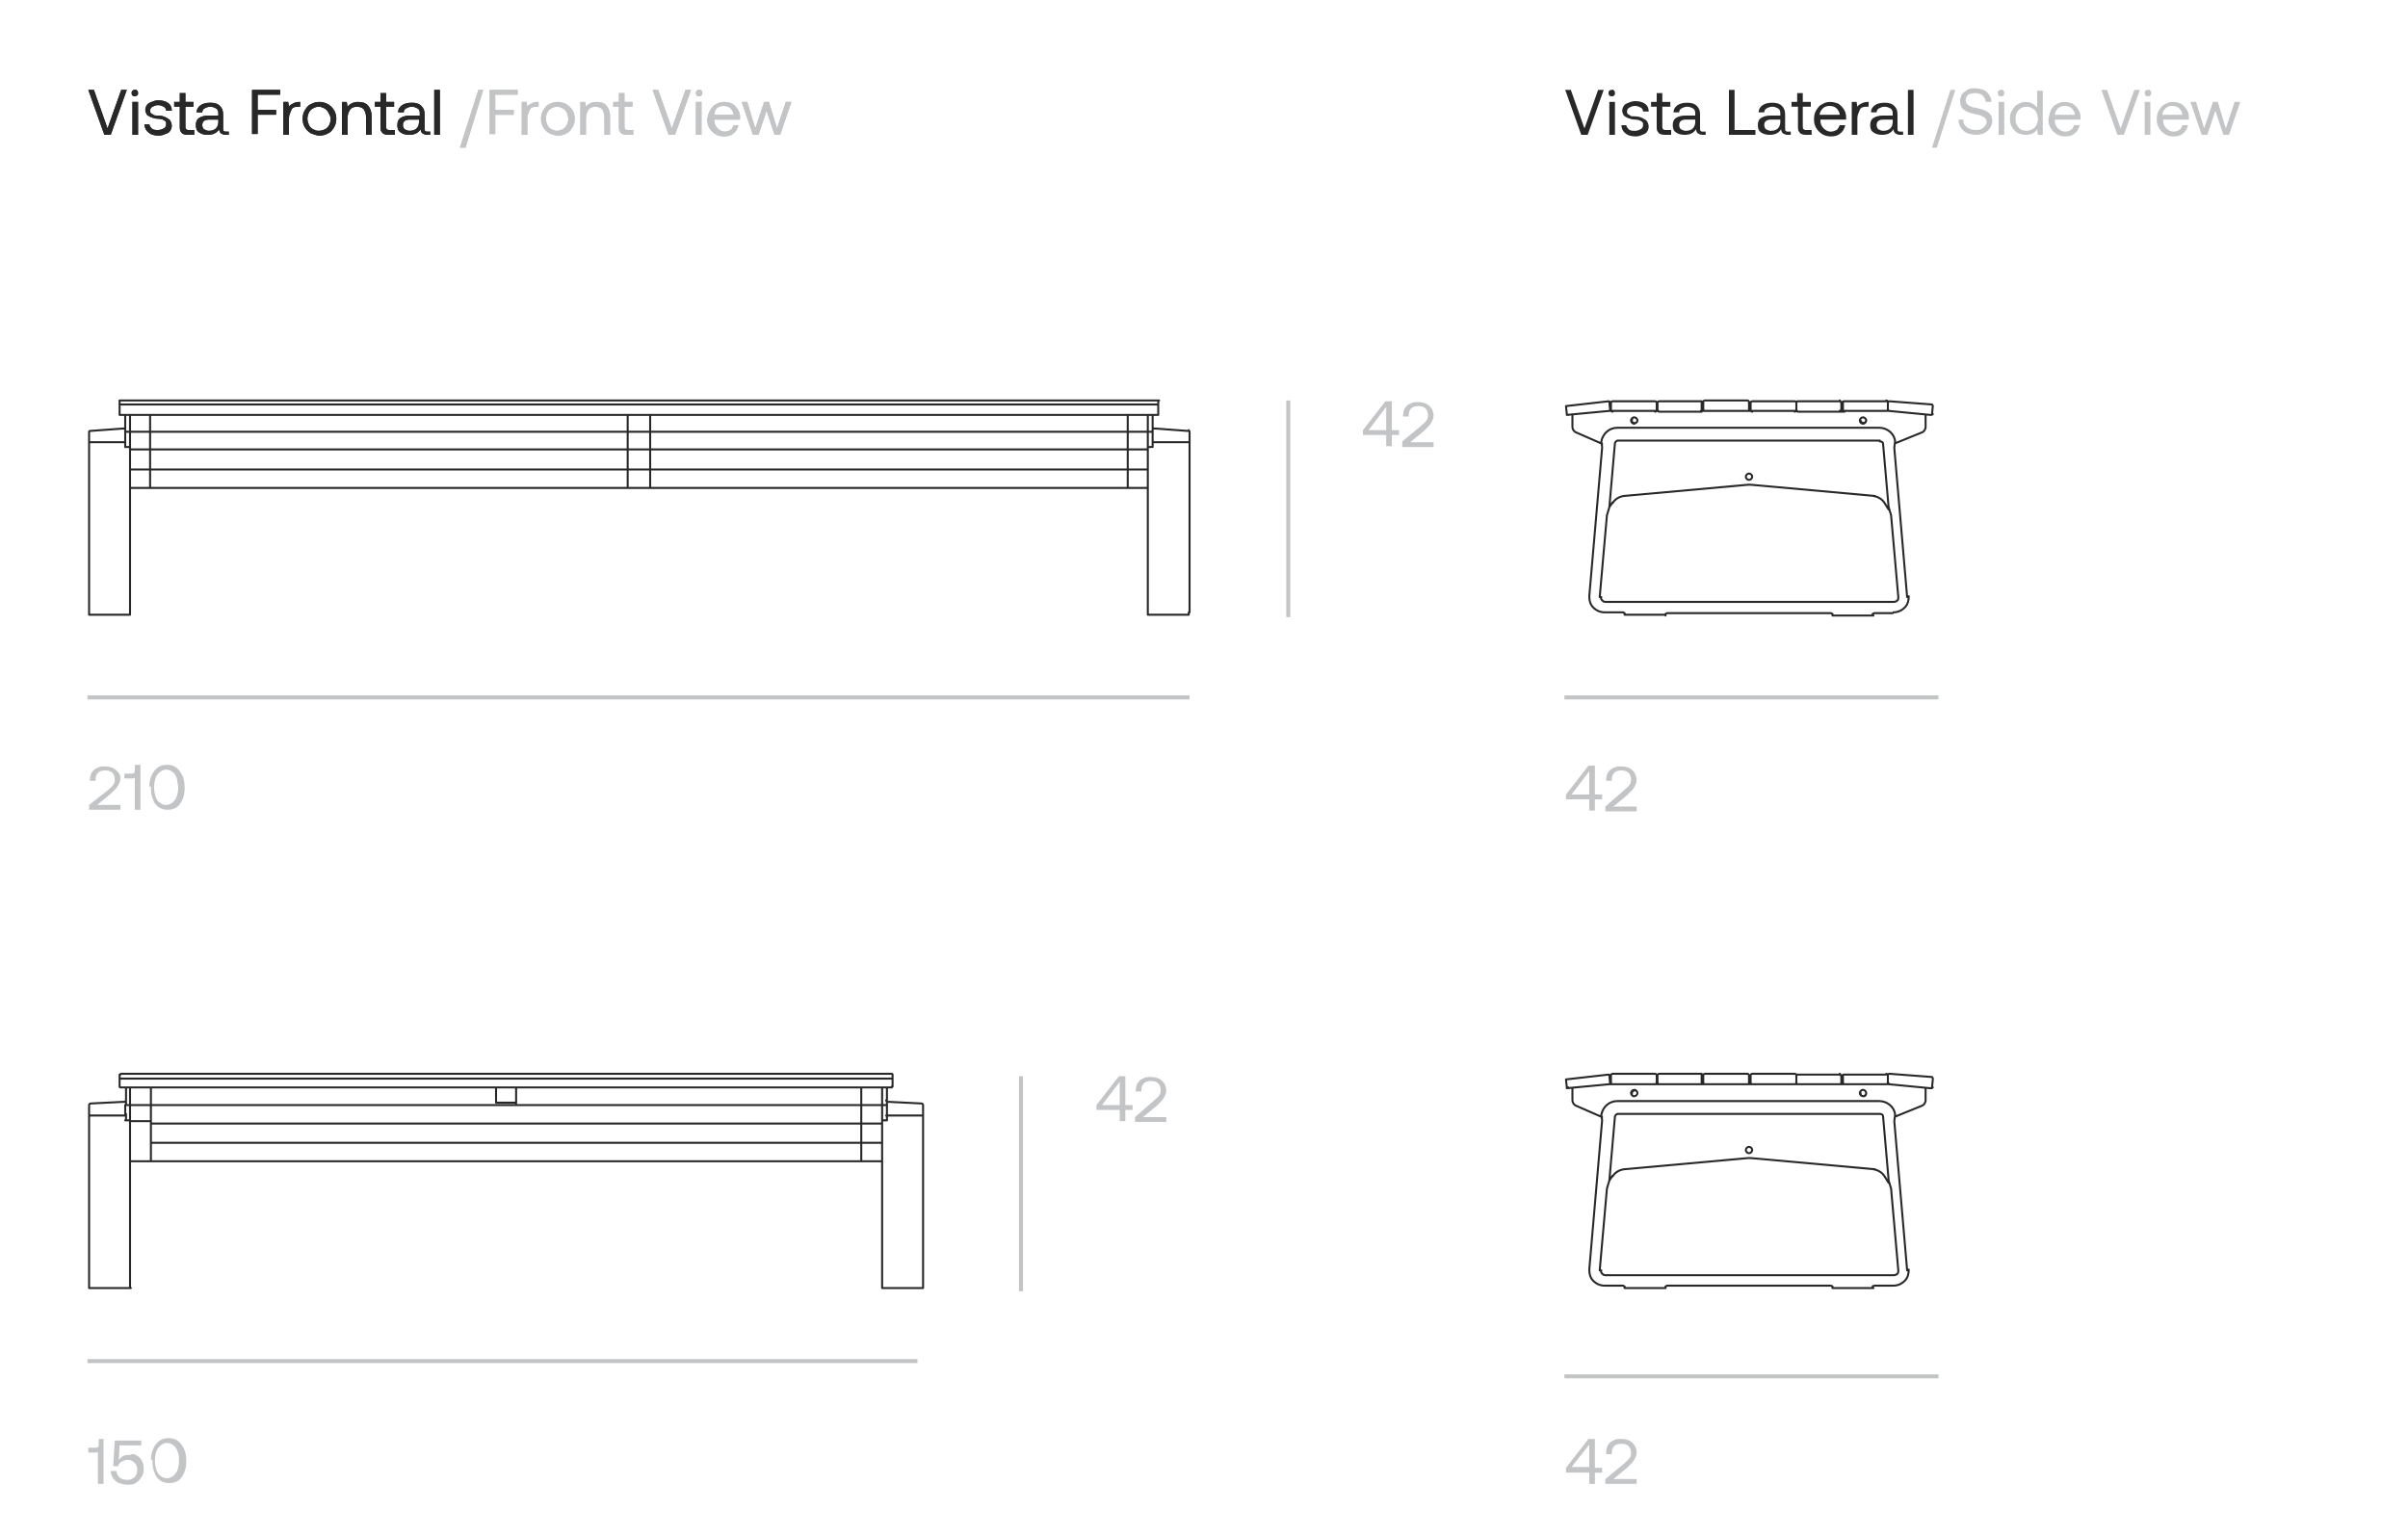 <?xml version="1.0" encoding="utf-8"?>
<!-- Generator: Adobe Illustrator 25.0.0, SVG Export Plug-In . SVG Version: 6.00 Build 0)  -->
<svg version="1.1" id="AS__x2F__BA__x2F__BAN__x2F__BA__x2F__BE__x2F__BO"
	 xmlns="http://www.w3.org/2000/svg" xmlns:xlink="http://www.w3.org/1999/xlink" x="0px" y="0px" viewBox="0 0 300 191.5"
	 style="enable-background:new 0 0 300 191.5;" xml:space="preserve">
<style type="text/css">
	.st0{fill:#292829;}
	.st1{fill:#C2C4C6;}
	.st2{fill:#FF4438;}
	.st3{fill:none;stroke:#C2C4C6;stroke-width:0.5;}
	.st4{fill:none;stroke:#292829;stroke-width:0.25;stroke-linecap:round;stroke-linejoin:round;stroke-miterlimit:10;}
	.st5{clip-path:url(#SVGID_2_);fill:none;stroke:#292829;stroke-width:0.2;stroke-miterlimit:2;}
	.st6{clip-path:url(#SVGID_4_);fill:none;stroke:#292829;stroke-width:0.2;stroke-miterlimit:2;}
	.st7{fill:none;stroke:#292829;stroke-width:0.2;stroke-miterlimit:2;}
	.st8{clip-path:url(#SVGID_6_);fill:none;stroke:#292829;stroke-width:0.2;stroke-miterlimit:2;}
	.st9{clip-path:url(#SVGID_8_);fill:none;stroke:#292829;stroke-width:0.2;stroke-miterlimit:2;}
	.st10{clip-path:url(#SVGID_10_);fill:none;stroke:#292829;stroke-width:0.2;stroke-miterlimit:2;}
	.st11{clip-path:url(#SVGID_12_);fill:none;stroke:#292829;stroke-width:0.2;stroke-miterlimit:2;}
	.st12{clip-path:url(#SVGID_14_);fill:none;stroke:#292829;stroke-width:0.2;stroke-miterlimit:2;}
	.st13{clip-path:url(#SVGID_16_);fill:none;stroke:#292829;stroke-width:0.2;stroke-miterlimit:2;}
	.st14{clip-path:url(#SVGID_18_);fill:none;stroke:#292829;stroke-width:0.2;stroke-miterlimit:2;}
	.st15{clip-path:url(#SVGID_20_);fill:none;stroke:#292829;stroke-width:0.2;stroke-miterlimit:2;}
	.st16{clip-path:url(#SVGID_22_);fill:none;stroke:#292829;stroke-width:0.2;stroke-miterlimit:2;}
	.st17{clip-path:url(#SVGID_24_);fill:none;stroke:#292829;stroke-width:0.2;stroke-miterlimit:2;}
	.st18{clip-path:url(#SVGID_26_);fill:none;stroke:#292829;stroke-width:0.2;stroke-miterlimit:2;}
	.st19{clip-path:url(#SVGID_28_);fill:none;stroke:#292829;stroke-width:0.2;stroke-miterlimit:2;}
	.st20{clip-path:url(#SVGID_30_);fill:none;stroke:#292829;stroke-width:0.2;stroke-miterlimit:2;}
	.st21{clip-path:url(#SVGID_32_);fill:none;stroke:#292829;stroke-width:0.2;stroke-miterlimit:2;}
	.st22{clip-path:url(#SVGID_34_);fill:none;stroke:#292829;stroke-width:0.2;stroke-miterlimit:2;}
	.st23{clip-path:url(#SVGID_36_);fill:none;stroke:#292829;stroke-width:0.2;stroke-miterlimit:2;}
	.st24{clip-path:url(#SVGID_38_);fill:none;stroke:#292829;stroke-width:0.2;stroke-miterlimit:2;}
	.st25{clip-path:url(#SVGID_40_);fill:none;stroke:#292829;stroke-width:0.2;stroke-miterlimit:2;}
	.st26{clip-path:url(#SVGID_42_);fill:none;stroke:#292829;stroke-width:0.2;stroke-miterlimit:2;}
	.st27{clip-path:url(#SVGID_44_);fill:none;stroke:#292829;stroke-width:0.2;stroke-miterlimit:2;}
	.st28{clip-path:url(#SVGID_46_);fill:none;stroke:#292829;stroke-width:0.2;stroke-miterlimit:2;}
	.st29{clip-path:url(#SVGID_48_);fill:none;stroke:#292829;stroke-width:0.2;stroke-miterlimit:2;}
	.st30{clip-path:url(#SVGID_50_);fill:none;stroke:#292829;stroke-width:0.2;stroke-miterlimit:2;}
	.st31{clip-path:url(#SVGID_52_);fill:none;stroke:#292829;stroke-width:0.2;stroke-miterlimit:2;}
	.st32{clip-path:url(#SVGID_54_);fill:none;stroke:#292829;stroke-width:0.2;stroke-miterlimit:2;}
	.st33{clip-path:url(#SVGID_56_);fill:none;stroke:#292829;stroke-width:0.2;stroke-miterlimit:2;}
	.st34{clip-path:url(#SVGID_58_);fill:none;stroke:#292829;stroke-width:0.2;stroke-miterlimit:2;}
	.st35{clip-path:url(#SVGID_60_);fill:none;stroke:#292829;stroke-width:0.2;stroke-miterlimit:2;}
	.st36{clip-path:url(#SVGID_62_);fill:none;stroke:#292829;stroke-width:0.2;stroke-miterlimit:2;}
	.st37{clip-path:url(#SVGID_64_);fill:none;stroke:#292829;stroke-width:0.2;stroke-miterlimit:2;}
	.st38{clip-path:url(#SVGID_66_);fill:none;stroke:#292829;stroke-width:0.2;stroke-miterlimit:2;}
	.st39{clip-path:url(#SVGID_68_);fill:none;stroke:#292829;stroke-width:0.2;stroke-miterlimit:2;}
	.st40{clip-path:url(#SVGID_70_);fill:none;stroke:#292829;stroke-width:0.2;stroke-miterlimit:2;}
	.st41{clip-path:url(#SVGID_72_);fill:none;stroke:#292829;stroke-width:0.2;stroke-miterlimit:2;}
	.st42{clip-path:url(#SVGID_74_);fill:none;stroke:#292829;stroke-width:0.2;stroke-miterlimit:2;}
	.st43{clip-path:url(#SVGID_76_);fill:none;stroke:#292829;stroke-width:0.2;stroke-miterlimit:2;}
	.st44{clip-path:url(#SVGID_78_);fill:none;stroke:#292829;stroke-width:0.2;stroke-miterlimit:2;}
	.st45{clip-path:url(#SVGID_80_);fill:none;stroke:#292829;stroke-width:0.2;stroke-miterlimit:2;}
	.st46{clip-path:url(#SVGID_82_);fill:none;stroke:#292829;stroke-width:0.2;stroke-miterlimit:2;}
	.st47{clip-path:url(#SVGID_84_);fill:none;stroke:#292829;stroke-width:0.2;stroke-miterlimit:2;}
	.st48{clip-path:url(#SVGID_86_);fill:none;stroke:#292829;stroke-width:0.2;stroke-miterlimit:2;}
	.st49{clip-path:url(#SVGID_88_);fill:none;stroke:#292829;stroke-width:0.2;stroke-miterlimit:2;}
	.st50{clip-path:url(#SVGID_90_);fill:none;stroke:#292829;stroke-width:0.2;stroke-miterlimit:2;}
	.st51{clip-path:url(#SVGID_92_);fill:none;stroke:#292829;stroke-width:0.2;stroke-miterlimit:2;}
	.st52{fill:none;stroke:#000000;stroke-width:0.223;stroke-linecap:round;stroke-linejoin:round;stroke-miterlimit:10;}
	.st53{fill:none;stroke:#8B8E90;stroke-width:0.223;stroke-linecap:round;stroke-linejoin:round;stroke-miterlimit:10;}
	.st54{clip-path:url(#SVGID_94_);fill:none;stroke:#292829;stroke-width:0.2;stroke-miterlimit:2;}
	.st55{clip-path:url(#SVGID_96_);fill:none;stroke:#292829;stroke-width:0.2;stroke-miterlimit:2;}
	.st56{clip-path:url(#SVGID_98_);fill:none;stroke:#292829;stroke-width:0.2;stroke-miterlimit:2;}
	.st57{clip-path:url(#SVGID_100_);fill:none;stroke:#292829;stroke-width:0.2;stroke-miterlimit:2;}
	.st58{clip-path:url(#SVGID_102_);fill:none;stroke:#292829;stroke-width:0.2;stroke-miterlimit:2;}
	.st59{clip-path:url(#SVGID_104_);fill:none;stroke:#292829;stroke-width:0.2;stroke-miterlimit:2;}
	.st60{clip-path:url(#SVGID_106_);fill:none;stroke:#292829;stroke-width:0.2;stroke-miterlimit:2;}
	.st61{fill:none;stroke:#292829;stroke-width:0.25;}
	
		.st62{clip-path:url(#SVGID_108_);fill:none;stroke:#292829;stroke-width:0.25;stroke-linecap:round;stroke-linejoin:round;stroke-miterlimit:10;}
	.st63{fill:none;stroke:#292829;stroke-width:0.25;stroke-linecap:round;stroke-linejoin:round;}
	.st64{fill:none;stroke:#292829;stroke-width:0.174;stroke-miterlimit:2;}
	.st65{clip-path:url(#SVGID_110_);fill:none;stroke:#292829;stroke-width:0.174;stroke-miterlimit:2;}
	.st66{clip-path:url(#SVGID_112_);fill:none;stroke:#292829;stroke-width:0.174;stroke-miterlimit:2;}
	.st67{clip-path:url(#SVGID_114_);fill:none;stroke:#292829;stroke-width:0.174;stroke-miterlimit:2;}
	.st68{clip-path:url(#SVGID_116_);fill:none;stroke:#292829;stroke-width:0.174;stroke-miterlimit:2;}
	.st69{clip-path:url(#SVGID_118_);fill:none;stroke:#292829;stroke-width:0.174;stroke-miterlimit:2;}
	.st70{clip-path:url(#SVGID_120_);fill:none;stroke:#292829;stroke-width:0.174;stroke-miterlimit:2;}
	.st71{clip-path:url(#SVGID_122_);fill:none;stroke:#292829;stroke-width:0.174;stroke-miterlimit:2;}
	.st72{clip-path:url(#SVGID_124_);fill:none;stroke:#292829;stroke-width:0.174;stroke-miterlimit:2;}
	.st73{clip-path:url(#SVGID_126_);fill:none;stroke:#292829;stroke-width:0.174;stroke-miterlimit:2;}
	.st74{clip-path:url(#SVGID_128_);fill:none;stroke:#292829;stroke-width:0.174;stroke-miterlimit:2;}
	.st75{clip-path:url(#SVGID_130_);fill:none;stroke:#292829;stroke-width:0.174;stroke-miterlimit:2;}
	.st76{clip-path:url(#SVGID_132_);fill:none;stroke:#292829;stroke-width:0.174;stroke-miterlimit:2;}
	.st77{clip-path:url(#SVGID_134_);fill:none;stroke:#292829;stroke-width:0.174;stroke-miterlimit:2;}
	.st78{clip-path:url(#SVGID_136_);fill:none;stroke:#292829;stroke-width:0.174;stroke-miterlimit:2;}
	.st79{clip-path:url(#SVGID_138_);fill:none;stroke:#292829;stroke-width:0.174;stroke-miterlimit:2;}
	.st80{clip-path:url(#SVGID_140_);fill:none;stroke:#292829;stroke-width:0.174;stroke-miterlimit:2;}
	.st81{clip-path:url(#SVGID_142_);fill:none;stroke:#292829;stroke-width:0.174;stroke-miterlimit:2;}
	.st82{clip-path:url(#SVGID_144_);fill:none;stroke:#292829;stroke-width:0.174;stroke-miterlimit:2;}
	.st83{clip-path:url(#SVGID_146_);fill:none;stroke:#292829;stroke-width:0.174;stroke-miterlimit:2;}
	.st84{clip-path:url(#SVGID_148_);fill:none;stroke:#292829;stroke-width:0.174;stroke-miterlimit:2;}
	.st85{fill:none;stroke:#292829;stroke-width:0.2;stroke-linecap:round;stroke-linejoin:round;stroke-miterlimit:10;}
	.st86{fill:none;stroke:#292829;stroke-width:0.139;stroke-miterlimit:2;}
	.st87{fill:#C1C3C6;}
	.st88{fill:none;}
	.st89{fill:none;stroke:#272120;stroke-width:0.25;}
	.st90{fill:none;stroke:#282726;stroke-width:0.25;}
	.st91{fill:none;stroke:#181613;stroke-width:0.25;stroke-linecap:round;stroke-linejoin:round;stroke-miterlimit:10;}
	.st92{fill:none;stroke:#C1C3C6;stroke-width:0.5;}
	.st93{fill:none;stroke:#272120;stroke-width:9.261000e-02;}
	.st94{fill:none;stroke:#272120;stroke-width:0.107;}
	.st95{fill:none;stroke:#181613;stroke-width:0.107;stroke-linecap:round;stroke-linejoin:round;stroke-miterlimit:10;}
	.st96{fill:none;stroke:#282726;stroke-width:9.261000e-02;}
	.st97{fill:none;stroke:#181613;stroke-width:9.261000e-02;stroke-linecap:round;stroke-linejoin:round;stroke-miterlimit:10;}
	.st98{enable-background:new    ;}
	.st99{fill:none;stroke:#231F20;stroke-width:0.14;stroke-linecap:round;stroke-linejoin:round;stroke-miterlimit:10;}
	.st100{fill:none;stroke:#12100B;stroke-width:0.116;stroke-linecap:round;stroke-linejoin:round;stroke-miterlimit:10;}
	
		.st101{fill:none;stroke:#12100B;stroke-width:0.117;stroke-linecap:round;stroke-linejoin:round;stroke-miterlimit:10;stroke-dasharray:0.419,0.105;}
	
		.st102{fill:none;stroke:#12100B;stroke-width:0.117;stroke-linecap:round;stroke-linejoin:round;stroke-miterlimit:10;stroke-dasharray:5.978756e-02,1.492882e-02;}
	
		.st103{fill:none;stroke:#12100B;stroke-width:0.117;stroke-linecap:round;stroke-linejoin:round;stroke-miterlimit:10;stroke-dasharray:0.12,2.985810e-02;}
	
		.st104{fill:none;stroke:#12100B;stroke-width:0.117;stroke-linecap:round;stroke-linejoin:round;stroke-miterlimit:10;stroke-dasharray:9.308188e-02,2.324214e-02;}
	
		.st105{fill:none;stroke:#12100B;stroke-width:0.117;stroke-linecap:round;stroke-linejoin:round;stroke-miterlimit:10;stroke-dasharray:0.141,3.526540e-02;}
	
		.st106{fill:none;stroke:#12100B;stroke-width:0.117;stroke-linecap:round;stroke-linejoin:round;stroke-miterlimit:10;stroke-dasharray:0.407,0.102;}
	
		.st107{fill:none;stroke:#12100B;stroke-width:0.117;stroke-linecap:round;stroke-linejoin:round;stroke-miterlimit:10;stroke-dasharray:0.22,5.500418e-02;}
	
		.st108{fill:none;stroke:#12100B;stroke-width:0.117;stroke-linecap:round;stroke-linejoin:round;stroke-miterlimit:10;stroke-dasharray:0.404,0.101;}
	
		.st109{fill:none;stroke:#12100B;stroke-width:0.117;stroke-linecap:round;stroke-linejoin:round;stroke-miterlimit:10;stroke-dasharray:0.19,4.752042e-02;}
	
		.st110{fill:none;stroke:#12100B;stroke-width:0.117;stroke-linecap:round;stroke-linejoin:round;stroke-miterlimit:10;stroke-dasharray:0.406,0.101;}
	
		.st111{fill:none;stroke:#12100B;stroke-width:0.117;stroke-linecap:round;stroke-linejoin:round;stroke-miterlimit:10;stroke-dasharray:0.105,2.618407e-02;}
	
		.st112{fill:none;stroke:#12100B;stroke-width:0.117;stroke-linecap:round;stroke-linejoin:round;stroke-miterlimit:10;stroke-dasharray:0.38,9.480022e-02;}
	
		.st113{fill:none;stroke:#12100B;stroke-width:0.117;stroke-linecap:round;stroke-linejoin:round;stroke-miterlimit:10;stroke-dasharray:2.996909e-02,0;}
	
		.st114{fill:none;stroke:#12100B;stroke-width:0.117;stroke-linecap:round;stroke-linejoin:round;stroke-miterlimit:10;stroke-dasharray:0.138,3.443304e-02;}
	
		.st115{fill:none;stroke:#12100B;stroke-width:0.117;stroke-linecap:round;stroke-linejoin:round;stroke-miterlimit:10;stroke-dasharray:8.208776e-02,2.049699e-02;}
	
		.st116{fill:none;stroke:#12100B;stroke-width:0.117;stroke-linecap:round;stroke-linejoin:round;stroke-miterlimit:10;stroke-dasharray:0.402,0.1;}
	
		.st117{fill:none;stroke:#12100B;stroke-width:0.117;stroke-linecap:round;stroke-linejoin:round;stroke-miterlimit:10;stroke-dasharray:0.475,0.119;}
	
		.st118{fill:none;stroke:#12100B;stroke-width:0.117;stroke-linecap:round;stroke-linejoin:round;stroke-miterlimit:10;stroke-dasharray:4.775637e-02,1.192487e-02;}
	
		.st119{fill:none;stroke:#12100B;stroke-width:0.117;stroke-linecap:round;stroke-linejoin:round;stroke-miterlimit:10;stroke-dasharray:0.107,2.679074e-02;}
	
		.st120{fill:none;stroke:#12100B;stroke-width:0.117;stroke-linecap:round;stroke-linejoin:round;stroke-miterlimit:10;stroke-dasharray:1.258609e-02,0;}
	.st121{fill:none;stroke:#12100B;stroke-width:0.117;stroke-linecap:round;stroke-linejoin:round;stroke-miterlimit:10;}
	
		.st122{fill:none;stroke:#12100B;stroke-width:0.117;stroke-linecap:round;stroke-linejoin:round;stroke-miterlimit:10;stroke-dasharray:0.452,0.113;}
	
		.st123{fill:none;stroke:#12100B;stroke-width:0.117;stroke-linecap:round;stroke-linejoin:round;stroke-miterlimit:10;stroke-dasharray:1.809878e-02,0;}
	
		.st124{fill:none;stroke:#12100B;stroke-width:0.117;stroke-linecap:round;stroke-linejoin:round;stroke-miterlimit:10;stroke-dasharray:2.777138e-02,0;}
	
		.st125{fill:none;stroke:#12100B;stroke-width:0.117;stroke-linecap:round;stroke-linejoin:round;stroke-miterlimit:10;stroke-dasharray:3.748502e-02,0;}
	
		.st126{fill:none;stroke:#12100B;stroke-width:0.117;stroke-linecap:round;stroke-linejoin:round;stroke-miterlimit:10;stroke-dasharray:0.445,0.111;}
	
		.st127{fill:none;stroke:#12100B;stroke-width:0.117;stroke-linecap:round;stroke-linejoin:round;stroke-miterlimit:10;stroke-dasharray:0.382,9.543720e-02;}
	
		.st128{fill:none;stroke:#12100B;stroke-width:0.117;stroke-linecap:round;stroke-linejoin:round;stroke-miterlimit:10;stroke-dasharray:2.510457e-02,0;}
	
		.st129{fill:none;stroke:#12100B;stroke-width:0.117;stroke-linecap:round;stroke-linejoin:round;stroke-miterlimit:10;stroke-dasharray:3.634490e-02,0;}
	
		.st130{fill:none;stroke:#12100B;stroke-width:0.117;stroke-linecap:round;stroke-linejoin:round;stroke-miterlimit:10;stroke-dasharray:4.610518e-02,1.151219e-02;}
	
		.st131{fill:none;stroke:#12100B;stroke-width:0.117;stroke-linecap:round;stroke-linejoin:round;stroke-miterlimit:10;stroke-dasharray:4.726255e-02,1.180130e-02;}
	
		.st132{fill:none;stroke:#12100B;stroke-width:0.117;stroke-linecap:round;stroke-linejoin:round;stroke-miterlimit:10;stroke-dasharray:1.202046e-02,0;}
	
		.st133{fill:none;stroke:#12100B;stroke-width:0.117;stroke-linecap:round;stroke-linejoin:round;stroke-miterlimit:10;stroke-dasharray:0.434,0.108;}
	
		.st134{fill:none;stroke:#12100B;stroke-width:0.117;stroke-linecap:round;stroke-linejoin:round;stroke-miterlimit:10;stroke-dasharray:0.433,0.108;}
	
		.st135{fill:none;stroke:#12100B;stroke-width:0.117;stroke-linecap:round;stroke-linejoin:round;stroke-miterlimit:10;stroke-dasharray:0.434,0.108;}
	
		.st136{fill:none;stroke:#12100B;stroke-width:0.117;stroke-linecap:round;stroke-linejoin:round;stroke-miterlimit:10;stroke-dasharray:3.193038e-02,0;}
	
		.st137{fill:none;stroke:#12100B;stroke-width:0.117;stroke-linecap:round;stroke-linejoin:round;stroke-miterlimit:10;stroke-dasharray:0.506,0.126;}
	
		.st138{fill:none;stroke:#12100B;stroke-width:0.117;stroke-linecap:round;stroke-linejoin:round;stroke-miterlimit:10;stroke-dasharray:2.681032e-02,0;}
	
		.st139{fill:none;stroke:#12100B;stroke-width:0.117;stroke-linecap:round;stroke-linejoin:round;stroke-miterlimit:10;stroke-dasharray:3.806138e-02,0;}
	
		.st140{fill:none;stroke:#12100B;stroke-width:0.117;stroke-linecap:round;stroke-linejoin:round;stroke-miterlimit:10;stroke-dasharray:0.452,0.113;}
	
		.st141{fill:none;stroke:#12100B;stroke-width:0.117;stroke-linecap:round;stroke-linejoin:round;stroke-miterlimit:10;stroke-dasharray:0.437,0.109;}
	
		.st142{fill:none;stroke:#12100B;stroke-width:0.117;stroke-linecap:round;stroke-linejoin:round;stroke-miterlimit:10;stroke-dasharray:0.42,0.105;}
	
		.st143{fill:none;stroke:#12100B;stroke-width:0.117;stroke-linecap:round;stroke-linejoin:round;stroke-miterlimit:10;stroke-dasharray:0.419,0.105;}
	.st144{fill:none;stroke:#12100B;stroke-width:0.182;stroke-linecap:round;stroke-linejoin:round;stroke-miterlimit:10;}
	.st145{fill:none;stroke:#12100B;stroke-width:0.2;stroke-linecap:round;stroke-linejoin:round;stroke-miterlimit:10;}
	.st146{fill:none;stroke:#28201E;stroke-width:0.2;stroke-linecap:round;stroke-linejoin:round;stroke-miterlimit:10;}
	.st147{fill:none;stroke:#000000;stroke-width:0.25;stroke-miterlimit:10;}
	.st148{fill:none;stroke:#1D1D1B;stroke-width:0.211;}
	.st149{fill:none;stroke:#1D1D1B;stroke-width:0.211;stroke-linecap:square;stroke-miterlimit:10;}
	.st150{fill:#C2C4C6;stroke:#C2C4C6;stroke-width:0.5;}
	.st151{fill:#C2C4C6;stroke:#292829;stroke-width:0.25;stroke-linecap:round;stroke-linejoin:round;stroke-miterlimit:10;}
</style>
<g>
	<path class="st0" d="M11,11.2h0.7l1.7,4.8l1.7-4.8h0.7l-2,5.6H13L11,11.2z"/>
	<path class="st0" d="M17.1,11.3c0.1,0.1,0.1,0.2,0.1,0.3s0,0.2-0.1,0.3C17,11.9,16.9,12,16.8,12c-0.1,0-0.2,0-0.3-0.1
		c-0.1-0.1-0.1-0.2-0.1-0.3s0-0.2,0.1-0.3s0.2-0.1,0.3-0.1C16.9,11.1,17,11.2,17.1,11.3z M16.5,12.7h0.7v4.1h-0.7V12.7z"/>
	<path class="st0" d="M18.6,15.4c0,0.2,0.1,0.4,0.3,0.6c0.2,0.2,0.5,0.2,0.8,0.2c0.3,0,0.5-0.1,0.7-0.2s0.3-0.3,0.3-0.5
		c0-0.2,0-0.3-0.1-0.4s-0.2-0.1-0.3-0.2c-0.1,0-0.3-0.1-0.6-0.1c-0.4,0-0.6-0.1-0.9-0.2c-0.2-0.1-0.4-0.2-0.5-0.3
		c-0.1-0.2-0.2-0.4-0.2-0.6c0-0.2,0.1-0.5,0.2-0.6c0.1-0.2,0.3-0.3,0.6-0.4c0.2-0.1,0.5-0.2,0.8-0.2c0.5,0,0.9,0.1,1.2,0.3
		c0.3,0.2,0.5,0.5,0.5,1h-0.7c0-0.2-0.1-0.4-0.3-0.5c-0.2-0.1-0.4-0.2-0.7-0.2c-0.3,0-0.5,0.1-0.7,0.2s-0.3,0.3-0.3,0.5
		c0,0.1,0,0.2,0.1,0.3s0.2,0.1,0.3,0.2s0.3,0.1,0.6,0.1c0.4,0,0.7,0.1,0.9,0.2c0.2,0.1,0.4,0.2,0.6,0.4c0.1,0.2,0.2,0.4,0.2,0.7
		c0,0.2-0.1,0.5-0.2,0.6c-0.1,0.2-0.3,0.3-0.6,0.4c-0.2,0.1-0.5,0.2-0.8,0.2c-0.5,0-1-0.1-1.3-0.4c-0.3-0.2-0.5-0.6-0.5-1H18.6z"/>
	<path class="st0" d="M22.4,13.3h-0.7v-0.6h0.7v-1.1h0.7v1.1h1v0.6h-1v2.4c0,0.2,0,0.3,0.1,0.4c0.1,0.1,0.2,0.1,0.3,0.1h0.7v0.6
		h-0.8c-0.4,0-0.7-0.1-0.8-0.3c-0.2-0.2-0.2-0.4-0.2-0.8V13.3z"/>
	<path class="st0" d="M28.5,16.2v0.6h-0.4c-0.3,0-0.4-0.1-0.6-0.2c-0.1-0.1-0.2-0.3-0.2-0.5c-0.3,0.5-0.8,0.7-1.4,0.7
		c-0.5,0-0.8-0.1-1.1-0.3s-0.4-0.5-0.4-0.9c0-0.4,0.1-0.7,0.4-0.9s0.7-0.3,1.2-0.3h1.2v-0.3c0-0.3-0.1-0.5-0.3-0.6s-0.4-0.2-0.7-0.2
		c-0.3,0-0.5,0.1-0.7,0.2s-0.3,0.3-0.3,0.5h-0.7c0-0.4,0.2-0.7,0.5-0.9s0.7-0.3,1.2-0.3c0.5,0,0.9,0.1,1.2,0.4s0.4,0.6,0.4,1.1v1.8
		c0,0.2,0.1,0.3,0.3,0.3H28.5z M27.4,14.9h-1.3c-0.6,0-0.9,0.2-0.9,0.7c0,0.2,0.1,0.4,0.2,0.5c0.2,0.1,0.4,0.2,0.6,0.2
		c0.4,0,0.7-0.1,0.9-0.3c0.2-0.2,0.3-0.5,0.3-0.8V14.9z"/>
	<path class="st0" d="M31.4,11.2h3.5v0.6h-2.8v1.9h2.3v0.6h-2.3v2.4h-0.7V11.2z"/>
	<path class="st0" d="M37.4,12.7v0.6h-0.3c-0.4,0-0.7,0.1-0.8,0.4s-0.3,0.6-0.3,1v2.1h-0.7v-4.1h0.6l0.1,0.6
		c0.1-0.2,0.3-0.3,0.5-0.4c0.2-0.1,0.4-0.2,0.8-0.2H37.4z"/>
	<path class="st0" d="M38.7,16.6c-0.3-0.2-0.5-0.4-0.7-0.7c-0.2-0.3-0.3-0.7-0.3-1.1s0.1-0.8,0.3-1.1c0.2-0.3,0.4-0.6,0.7-0.7
		c0.3-0.2,0.7-0.3,1.1-0.3s0.7,0.1,1.1,0.3c0.3,0.2,0.5,0.4,0.7,0.7s0.3,0.7,0.3,1.1s-0.1,0.8-0.3,1.1c-0.2,0.3-0.4,0.6-0.7,0.7
		c-0.3,0.2-0.7,0.3-1.1,0.3S39,16.7,38.7,16.6z M40.5,16.1c0.2-0.1,0.4-0.3,0.5-0.5c0.1-0.2,0.2-0.5,0.2-0.8S41,14.2,40.9,14
		c-0.1-0.2-0.3-0.4-0.5-0.5s-0.4-0.2-0.7-0.2s-0.5,0.1-0.7,0.2s-0.4,0.3-0.5,0.5c-0.1,0.2-0.2,0.5-0.2,0.8s0.1,0.5,0.2,0.8
		c0.1,0.2,0.3,0.4,0.5,0.5s0.4,0.2,0.7,0.2S40.3,16.2,40.5,16.1z"/>
	<path class="st0" d="M45.8,13.1c0.3,0.3,0.5,0.8,0.5,1.4v2.3h-0.7v-2.2c0-0.4-0.1-0.7-0.3-1c-0.2-0.2-0.5-0.3-0.8-0.3
		c-0.4,0-0.7,0.1-0.9,0.4s-0.3,0.6-0.3,1.1v2h-0.7v-4.1h0.6l0.1,0.6c0.3-0.4,0.8-0.6,1.3-0.6C45.1,12.7,45.5,12.8,45.8,13.1z"/>
	<path class="st0" d="M47.4,13.3h-0.7v-0.6h0.7v-1.1h0.7v1.1h1v0.6h-1v2.4c0,0.2,0,0.3,0.1,0.4c0.1,0.1,0.2,0.1,0.3,0.1h0.7v0.6
		h-0.8c-0.4,0-0.7-0.1-0.8-0.3c-0.2-0.2-0.2-0.4-0.2-0.8V13.3z"/>
	<path class="st0" d="M53.6,16.2v0.6h-0.4c-0.3,0-0.4-0.1-0.6-0.2c-0.1-0.1-0.2-0.3-0.2-0.5c-0.3,0.5-0.8,0.7-1.4,0.7
		c-0.5,0-0.8-0.1-1.1-0.3s-0.4-0.5-0.4-0.9c0-0.4,0.1-0.7,0.4-0.9s0.7-0.3,1.2-0.3h1.2v-0.3c0-0.3-0.1-0.5-0.3-0.6s-0.4-0.2-0.7-0.2
		c-0.3,0-0.5,0.1-0.7,0.2s-0.3,0.3-0.3,0.5h-0.7c0-0.4,0.2-0.7,0.5-0.9s0.7-0.3,1.2-0.3c0.5,0,0.9,0.1,1.2,0.4s0.4,0.6,0.4,1.1v1.8
		c0,0.2,0.1,0.3,0.3,0.3H53.6z M52.4,14.9h-1.3c-0.6,0-0.9,0.2-0.9,0.7c0,0.2,0.1,0.4,0.2,0.5c0.2,0.1,0.4,0.2,0.6,0.2
		c0.4,0,0.7-0.1,0.9-0.3c0.2-0.2,0.3-0.5,0.3-0.8V14.9z"/>
	<path class="st0" d="M54.1,11.2h0.7v5.6h-0.7V11.2z"/>
</g>
<g>
	<path class="st1" d="M57.3,18.4l2.3-7.2h0.6L58,18.4H57.3z"/>
	<path class="st1" d="M61,11.2h3.5v0.6h-2.8v1.9H64v0.6h-2.3v2.4H61V11.2z"/>
	<path class="st1" d="M67.1,12.7v0.6h-0.3c-0.4,0-0.7,0.1-0.8,0.4s-0.3,0.6-0.3,1v2.1H65v-4.1h0.6l0.1,0.6c0.1-0.2,0.3-0.3,0.5-0.4
		c0.2-0.1,0.4-0.2,0.8-0.2H67.1z"/>
	<path class="st1" d="M68.4,16.6c-0.3-0.2-0.5-0.4-0.7-0.7c-0.2-0.3-0.3-0.7-0.3-1.1s0.1-0.8,0.3-1.1c0.2-0.3,0.4-0.6,0.7-0.7
		c0.3-0.2,0.7-0.3,1.1-0.3s0.7,0.1,1.1,0.3c0.3,0.2,0.5,0.4,0.7,0.7s0.3,0.7,0.3,1.1s-0.1,0.8-0.3,1.1c-0.2,0.3-0.4,0.6-0.7,0.7
		c-0.3,0.2-0.7,0.3-1.1,0.3S68.7,16.7,68.4,16.6z M70.1,16.1c0.2-0.1,0.4-0.3,0.5-0.5c0.1-0.2,0.2-0.5,0.2-0.8s-0.1-0.5-0.2-0.8
		c-0.1-0.2-0.3-0.4-0.5-0.5s-0.4-0.2-0.7-0.2s-0.5,0.1-0.7,0.2s-0.4,0.3-0.5,0.5c-0.1,0.2-0.2,0.5-0.2,0.8s0.1,0.5,0.2,0.8
		c0.1,0.2,0.3,0.4,0.5,0.5s0.4,0.2,0.7,0.2S69.9,16.2,70.1,16.1z"/>
	<path class="st1" d="M75.5,13.1c0.3,0.3,0.5,0.8,0.5,1.4v2.3h-0.7v-2.2c0-0.4-0.1-0.7-0.3-1c-0.2-0.2-0.5-0.3-0.8-0.3
		c-0.4,0-0.7,0.1-0.9,0.4s-0.3,0.6-0.3,1.1v2h-0.7v-4.1h0.6l0.1,0.6c0.3-0.4,0.8-0.6,1.3-0.6C74.8,12.7,75.2,12.8,75.5,13.1z"/>
	<path class="st1" d="M77.1,13.3h-0.7v-0.6h0.7v-1.1h0.7v1.1h1v0.6h-1v2.4c0,0.2,0,0.3,0.1,0.4c0.1,0.1,0.2,0.1,0.3,0.1h0.7v0.6
		h-0.8c-0.4,0-0.7-0.1-0.8-0.3c-0.2-0.2-0.2-0.4-0.2-0.8V13.3z"/>
	<path class="st1" d="M81.3,11.2H82l1.7,4.8l1.7-4.8h0.7l-2,5.6h-0.8L81.3,11.2z"/>
	<path class="st1" d="M87.4,11.3c0.1,0.1,0.1,0.2,0.1,0.3s0,0.2-0.1,0.3c-0.1,0.1-0.2,0.1-0.3,0.1c-0.1,0-0.2,0-0.3-0.1
		c-0.1-0.1-0.1-0.2-0.1-0.3s0-0.2,0.1-0.3s0.2-0.1,0.3-0.1C87.2,11.1,87.3,11.2,87.4,11.3z M86.7,12.7h0.7v4.1h-0.7V12.7z"/>
	<path class="st1" d="M88.5,13.7c0.2-0.3,0.4-0.6,0.7-0.7c0.3-0.2,0.6-0.3,1-0.3c0.4,0,0.7,0.1,1,0.2c0.3,0.2,0.5,0.4,0.7,0.7
		c0.2,0.3,0.3,0.6,0.3,1c0,0.1,0,0.2,0,0.3h-3.2v0.1c0,0.4,0.1,0.7,0.4,1c0.2,0.2,0.5,0.4,0.9,0.4c0.3,0,0.5-0.1,0.7-0.2
		c0.2-0.1,0.3-0.4,0.4-0.6H92c-0.1,0.4-0.3,0.8-0.6,1c-0.3,0.3-0.7,0.4-1.2,0.4c-0.4,0-0.8-0.1-1.1-0.3c-0.3-0.2-0.5-0.4-0.7-0.7
		c-0.2-0.3-0.3-0.7-0.3-1.1C88.2,14.3,88.3,14,88.5,13.7z M91.4,14.3c0-0.3-0.2-0.6-0.4-0.8c-0.2-0.2-0.5-0.3-0.9-0.3
		c-0.3,0-0.6,0.1-0.8,0.3C89.1,13.7,89,14,89,14.3H91.4z"/>
	<path class="st1" d="M92.4,12.7h0.7l1,3.3l1.1-3.3h0.6l1,3.3l1.1-3.3h0.7l-1.4,4.1h-0.7l-1-3l-1,3l-0.7,0L92.4,12.7z"/>
</g>
<g>
	<path class="st0" d="M195,11.2h0.7l1.7,4.8l1.7-4.8h0.7l-2,5.6H197L195,11.2z"/>
	<path class="st0" d="M201.1,11.3c0.1,0.1,0.1,0.2,0.1,0.3s0,0.2-0.1,0.3c-0.1,0.1-0.2,0.1-0.3,0.1c-0.1,0-0.2,0-0.3-0.1
		c-0.1-0.1-0.1-0.2-0.1-0.3s0-0.2,0.1-0.3s0.2-0.1,0.3-0.1C200.9,11.1,201,11.2,201.1,11.3z M200.5,12.7h0.7v4.1h-0.7V12.7z"/>
	<path class="st0" d="M202.6,15.5c0,0.2,0.1,0.4,0.3,0.6c0.2,0.2,0.5,0.2,0.8,0.2c0.3,0,0.5-0.1,0.7-0.2s0.3-0.3,0.3-0.5
		c0-0.2,0-0.3-0.1-0.4s-0.2-0.1-0.3-0.2c-0.1,0-0.3-0.1-0.6-0.1c-0.4,0-0.6-0.1-0.9-0.2c-0.2-0.1-0.4-0.2-0.5-0.3
		c-0.1-0.2-0.2-0.4-0.2-0.6c0-0.2,0.1-0.5,0.2-0.6c0.1-0.2,0.3-0.3,0.6-0.4c0.2-0.1,0.5-0.2,0.8-0.2c0.5,0,0.9,0.1,1.2,0.3
		c0.3,0.2,0.5,0.5,0.5,1h-0.7c0-0.2-0.1-0.4-0.3-0.5c-0.2-0.1-0.4-0.2-0.7-0.2c-0.3,0-0.5,0.1-0.7,0.2s-0.3,0.3-0.3,0.5
		c0,0.1,0,0.2,0.1,0.3s0.2,0.1,0.3,0.2s0.3,0.1,0.6,0.1c0.4,0,0.7,0.1,0.9,0.2c0.2,0.1,0.4,0.2,0.6,0.4c0.1,0.2,0.2,0.4,0.2,0.7
		c0,0.2-0.1,0.5-0.2,0.6c-0.1,0.2-0.3,0.3-0.6,0.4c-0.2,0.1-0.5,0.2-0.8,0.2c-0.5,0-1-0.1-1.3-0.4c-0.3-0.2-0.5-0.6-0.5-1H202.6z"/>
	<path class="st0" d="M206.4,13.3h-0.7v-0.6h0.7v-1.1h0.7v1.1h1v0.6h-1v2.4c0,0.2,0,0.3,0.1,0.4c0.1,0.1,0.2,0.1,0.3,0.1h0.7v0.6
		h-0.8c-0.4,0-0.7-0.1-0.8-0.3c-0.2-0.2-0.2-0.4-0.2-0.8V13.3z"/>
	<path class="st0" d="M212.5,16.2v0.6h-0.4c-0.3,0-0.4-0.1-0.6-0.2c-0.1-0.1-0.2-0.3-0.2-0.5c-0.3,0.5-0.8,0.7-1.4,0.7
		c-0.5,0-0.8-0.1-1.1-0.3s-0.4-0.5-0.4-0.9c0-0.4,0.1-0.7,0.4-0.9s0.7-0.3,1.2-0.3h1.2v-0.3c0-0.3-0.1-0.5-0.3-0.6s-0.4-0.2-0.7-0.2
		c-0.3,0-0.5,0.1-0.7,0.2s-0.3,0.3-0.3,0.5h-0.7c0-0.4,0.2-0.7,0.5-0.9s0.7-0.3,1.2-0.3c0.5,0,0.9,0.1,1.2,0.4s0.4,0.6,0.4,1.1v1.8
		c0,0.2,0.1,0.3,0.3,0.3H212.5z M211.4,14.9h-1.3c-0.6,0-0.9,0.2-0.9,0.7c0,0.2,0.1,0.4,0.2,0.5c0.2,0.1,0.4,0.2,0.6,0.2
		c0.4,0,0.7-0.1,0.9-0.3c0.2-0.2,0.3-0.5,0.3-0.8V14.9z"/>
	<path class="st0" d="M215.4,16.8v-5.6h0.7v5h2.6v0.6H215.4z"/>
	<path class="st0" d="M223.1,16.2v0.6h-0.4c-0.3,0-0.4-0.1-0.6-0.2c-0.1-0.1-0.2-0.3-0.2-0.5c-0.3,0.5-0.8,0.7-1.4,0.7
		c-0.5,0-0.8-0.1-1.1-0.3s-0.4-0.5-0.4-0.9c0-0.4,0.1-0.7,0.4-0.9s0.7-0.3,1.2-0.3h1.2v-0.3c0-0.3-0.1-0.5-0.3-0.6s-0.4-0.2-0.7-0.2
		c-0.3,0-0.5,0.1-0.7,0.2s-0.3,0.3-0.3,0.5h-0.7c0-0.4,0.2-0.7,0.5-0.9s0.7-0.3,1.2-0.3c0.5,0,0.9,0.1,1.2,0.4s0.4,0.6,0.4,1.1v1.8
		c0,0.2,0.1,0.3,0.3,0.3H223.1z M222,14.9h-1.3c-0.6,0-0.9,0.2-0.9,0.7c0,0.2,0.1,0.4,0.2,0.5c0.2,0.1,0.4,0.2,0.6,0.2
		c0.4,0,0.7-0.1,0.9-0.3c0.2-0.2,0.3-0.5,0.3-0.8V14.9z"/>
	<path class="st0" d="M223.9,13.3h-0.7v-0.6h0.7v-1.1h0.7v1.1h1v0.6h-1v2.4c0,0.2,0,0.3,0.1,0.4c0.1,0.1,0.2,0.1,0.3,0.1h0.7v0.6
		H225c-0.4,0-0.7-0.1-0.8-0.3c-0.2-0.2-0.2-0.4-0.2-0.8V13.3z"/>
	<path class="st0" d="M226.3,13.7c0.2-0.3,0.4-0.6,0.7-0.7c0.3-0.2,0.6-0.3,1-0.3c0.4,0,0.7,0.1,1,0.2c0.3,0.2,0.5,0.4,0.7,0.7
		c0.2,0.3,0.3,0.6,0.3,1c0,0.1,0,0.2,0,0.3h-3.2v0.1c0,0.4,0.1,0.7,0.4,1c0.2,0.2,0.5,0.4,0.9,0.4c0.3,0,0.5-0.1,0.7-0.2
		c0.2-0.1,0.3-0.4,0.4-0.6h0.7c-0.1,0.4-0.3,0.8-0.6,1c-0.3,0.3-0.7,0.4-1.2,0.4c-0.4,0-0.8-0.1-1.1-0.3c-0.3-0.2-0.5-0.4-0.7-0.7
		c-0.2-0.3-0.3-0.7-0.3-1.1C226,14.3,226.1,14,226.3,13.7z M229.2,14.3c0-0.3-0.2-0.6-0.4-0.8c-0.2-0.2-0.5-0.3-0.9-0.3
		c-0.3,0-0.6,0.1-0.8,0.3c-0.2,0.2-0.4,0.5-0.4,0.8H229.2z"/>
	<path class="st0" d="M232.8,12.7v0.6h-0.3c-0.4,0-0.7,0.1-0.8,0.4s-0.3,0.6-0.3,1v2.1h-0.7v-4.1h0.6l0.1,0.6
		c0.1-0.2,0.3-0.3,0.5-0.4c0.2-0.1,0.4-0.2,0.8-0.2H232.8z"/>
	<path class="st0" d="M237.1,16.2v0.6h-0.4c-0.3,0-0.4-0.1-0.6-0.2c-0.1-0.1-0.2-0.3-0.2-0.5c-0.3,0.5-0.8,0.7-1.4,0.7
		c-0.5,0-0.8-0.1-1.1-0.3s-0.4-0.5-0.4-0.9c0-0.4,0.1-0.7,0.4-0.9s0.7-0.3,1.2-0.3h1.2v-0.3c0-0.3-0.1-0.5-0.3-0.6s-0.4-0.2-0.7-0.2
		c-0.3,0-0.5,0.1-0.7,0.2s-0.3,0.3-0.3,0.5h-0.7c0-0.4,0.2-0.7,0.5-0.9s0.7-0.3,1.2-0.3c0.5,0,0.9,0.1,1.2,0.4s0.4,0.6,0.4,1.1v1.8
		c0,0.2,0.1,0.3,0.3,0.3H237.1z M236,14.9h-1.3c-0.6,0-0.9,0.2-0.9,0.7c0,0.2,0.1,0.4,0.2,0.5c0.2,0.1,0.4,0.2,0.6,0.2
		c0.4,0,0.7-0.1,0.9-0.3c0.2-0.2,0.3-0.5,0.3-0.8V14.9z"/>
	<path class="st0" d="M237.7,11.2h0.7v5.6h-0.7V11.2z"/>
	<path class="st1" d="M240.7,18.4l2.3-7.2h0.6l-2.3,7.2H240.7z"/>
	<path class="st1" d="M244.6,15c0,0.4,0.2,0.7,0.5,0.9c0.3,0.2,0.6,0.3,1.1,0.3c0.4,0,0.7-0.1,0.9-0.3s0.4-0.4,0.4-0.7
		c0-0.2-0.1-0.4-0.2-0.5s-0.3-0.2-0.5-0.3c-0.2-0.1-0.5-0.1-0.8-0.2c-0.6-0.1-1-0.3-1.3-0.5c-0.3-0.2-0.5-0.6-0.5-1.1
		c0-0.3,0.1-0.6,0.2-0.8s0.4-0.4,0.7-0.6s0.6-0.2,1-0.2c0.4,0,0.7,0.1,1,0.2s0.5,0.3,0.7,0.6s0.3,0.6,0.3,0.9h-0.7
		c0-0.3-0.2-0.6-0.4-0.8c-0.2-0.2-0.6-0.3-0.9-0.3c-0.4,0-0.7,0.1-0.9,0.2c-0.2,0.2-0.3,0.4-0.3,0.7c0,0.2,0.1,0.4,0.2,0.5
		c0.1,0.1,0.3,0.2,0.5,0.3c0.2,0.1,0.5,0.1,0.8,0.2c0.6,0.1,1,0.3,1.3,0.5s0.5,0.6,0.5,1.1c0,0.3-0.1,0.6-0.3,0.9
		c-0.2,0.3-0.4,0.4-0.7,0.6c-0.3,0.1-0.6,0.2-1,0.2c-0.4,0-0.8-0.1-1.1-0.2s-0.6-0.4-0.8-0.7c-0.2-0.3-0.3-0.6-0.3-1H244.6z"/>
	<path class="st1" d="M249.6,11.3c0.1,0.1,0.1,0.2,0.1,0.3s0,0.2-0.1,0.3c-0.1,0.1-0.2,0.1-0.3,0.1c-0.1,0-0.2,0-0.3-0.1
		c-0.1-0.1-0.1-0.2-0.1-0.3s0-0.2,0.1-0.3s0.2-0.1,0.3-0.1C249.4,11.1,249.5,11.2,249.6,11.3z M249,12.7h0.7v4.1H249V12.7z"/>
	<path class="st1" d="M254.5,11.2v5.6h-0.6l-0.1-0.7c-0.3,0.5-0.8,0.7-1.4,0.7c-0.4,0-0.7-0.1-1-0.2c-0.3-0.2-0.5-0.4-0.7-0.7
		c-0.2-0.3-0.3-0.7-0.3-1.1c0-0.4,0.1-0.8,0.3-1.1s0.4-0.6,0.7-0.7c0.3-0.2,0.6-0.3,1-0.3c0.3,0,0.6,0.1,0.8,0.2
		c0.2,0.1,0.4,0.3,0.6,0.5v-2.1H254.5z M253.2,16.1c0.2-0.1,0.4-0.3,0.5-0.5s0.2-0.5,0.2-0.8c0-0.3-0.1-0.6-0.2-0.8
		s-0.3-0.4-0.5-0.5c-0.2-0.1-0.4-0.2-0.7-0.2c-0.4,0-0.7,0.1-1,0.4s-0.4,0.6-0.4,1.1c0,0.4,0.1,0.8,0.4,1.1c0.2,0.3,0.6,0.4,1,0.4
		C252.7,16.3,253,16.2,253.2,16.1z"/>
	<path class="st1" d="M255.5,13.7c0.2-0.3,0.4-0.6,0.7-0.7c0.3-0.2,0.6-0.3,1-0.3c0.4,0,0.7,0.1,1,0.2c0.3,0.2,0.5,0.4,0.7,0.7
		c0.2,0.3,0.3,0.6,0.3,1c0,0.1,0,0.2,0,0.3H256v0.1c0,0.4,0.1,0.7,0.4,1c0.2,0.2,0.5,0.4,0.9,0.4c0.3,0,0.5-0.1,0.7-0.2
		c0.2-0.1,0.3-0.4,0.4-0.6h0.7c-0.1,0.4-0.3,0.8-0.6,1c-0.3,0.3-0.7,0.4-1.2,0.4c-0.4,0-0.8-0.1-1.1-0.3c-0.3-0.2-0.5-0.4-0.7-0.7
		c-0.2-0.3-0.3-0.7-0.3-1.1C255.3,14.3,255.4,14,255.5,13.7z M258.5,14.3c0-0.3-0.2-0.6-0.4-0.8c-0.2-0.2-0.5-0.3-0.9-0.3
		c-0.3,0-0.6,0.1-0.8,0.3c-0.2,0.2-0.4,0.5-0.4,0.8H258.5z"/>
	<path class="st1" d="M261.8,11.2h0.7l1.7,4.8l1.7-4.8h0.7l-2,5.6h-0.8L261.8,11.2z"/>
	<path class="st1" d="M267.9,11.3c0.1,0.1,0.1,0.2,0.1,0.3s0,0.2-0.1,0.3c-0.1,0.1-0.2,0.1-0.3,0.1c-0.1,0-0.2,0-0.3-0.1
		c-0.1-0.1-0.1-0.2-0.1-0.3s0-0.2,0.1-0.3s0.2-0.1,0.3-0.1C267.7,11.1,267.8,11.2,267.9,11.3z M267.2,12.7h0.7v4.1h-0.7V12.7z"/>
	<path class="st1" d="M269,13.7c0.2-0.3,0.4-0.6,0.7-0.7c0.3-0.2,0.6-0.3,1-0.3c0.4,0,0.7,0.1,1,0.2c0.3,0.2,0.5,0.4,0.7,0.7
		c0.2,0.3,0.3,0.6,0.3,1c0,0.1,0,0.2,0,0.3h-3.2v0.1c0,0.4,0.1,0.7,0.4,1c0.2,0.2,0.5,0.4,0.9,0.4c0.3,0,0.5-0.1,0.7-0.2
		c0.2-0.1,0.3-0.4,0.4-0.6h0.7c-0.1,0.4-0.3,0.8-0.6,1c-0.3,0.3-0.7,0.4-1.2,0.4c-0.4,0-0.8-0.1-1.1-0.3c-0.3-0.2-0.5-0.4-0.7-0.7
		c-0.2-0.3-0.3-0.7-0.3-1.1C268.7,14.3,268.8,14,269,13.7z M271.9,14.3c0-0.3-0.2-0.6-0.4-0.8c-0.2-0.2-0.5-0.3-0.9-0.3
		c-0.3,0-0.6,0.1-0.8,0.3c-0.2,0.2-0.4,0.5-0.4,0.8H271.9z"/>
	<path class="st1" d="M272.9,12.7h0.7l1,3.3l1.1-3.3h0.6l1,3.3l1.1-3.3h0.7l-1.4,4.1H277l-1-3l-1,3l-0.7,0L272.9,12.7z"/>
</g>
<g>
	<path class="st1" d="M13.4,98.5c0.3-0.3,0.6-0.5,0.7-0.7c0.2-0.2,0.2-0.5,0.2-0.7c0-0.3-0.1-0.6-0.3-0.8c-0.2-0.2-0.5-0.3-0.9-0.3
		c-0.4,0-0.7,0.1-0.9,0.3c-0.2,0.2-0.3,0.5-0.3,0.9v0.1h-0.7v-0.1c0-0.4,0.1-0.7,0.2-0.9c0.2-0.3,0.4-0.5,0.7-0.6
		c0.3-0.2,0.6-0.2,1-0.2c0.6,0,1.1,0.2,1.4,0.5S15,96.5,15,97c0,0.3-0.1,0.5-0.2,0.7c-0.1,0.2-0.2,0.4-0.4,0.6
		c-0.2,0.2-0.4,0.4-0.6,0.6l-1.7,1.4h2.9v0.6h-3.9v-0.6L13.4,98.5z"/>
	<path class="st1" d="M17.5,95.3v5.6h-0.7v-4c-0.1,0.1-0.2,0.1-0.4,0.1h-0.9v-0.6h0.9c0.1,0,0.2,0,0.3-0.1s0.1-0.2,0.1-0.3v-0.7
		H17.5z"/>
	<path class="st1" d="M18.6,98c0-0.5,0.1-1,0.3-1.4s0.4-0.7,0.8-1c0.3-0.2,0.7-0.3,1.1-0.3c0.4,0,0.8,0.1,1.1,0.3
		c0.3,0.2,0.6,0.6,0.8,1c0.2,0.4,0.3,0.9,0.3,1.4v0.3c0,0.5-0.1,1-0.3,1.4c-0.2,0.4-0.4,0.7-0.7,0.9c-0.3,0.2-0.7,0.3-1.1,0.3
		c-0.4,0-0.8-0.1-1.1-0.3c-0.3-0.2-0.6-0.5-0.7-0.9c-0.2-0.4-0.3-0.9-0.3-1.4V98z M22,96.9c-0.1-0.3-0.3-0.6-0.5-0.7
		c-0.2-0.2-0.5-0.3-0.8-0.3s-0.5,0.1-0.8,0.3c-0.2,0.2-0.4,0.4-0.5,0.7s-0.2,0.7-0.2,1.1v0.2c0,0.4,0.1,0.8,0.2,1.1
		c0.1,0.3,0.3,0.6,0.5,0.7c0.2,0.2,0.5,0.3,0.8,0.3s0.5-0.1,0.8-0.3c0.2-0.2,0.4-0.4,0.5-0.7c0.1-0.3,0.2-0.7,0.2-1.1V98
		C22.1,97.6,22.1,97.2,22,96.9z"/>
</g>
<g>
	<path class="st1" d="M12.9,179.3v5.6h-0.7v-4c-0.1,0.1-0.2,0.1-0.4,0.1H11v-0.6h0.9c0.1,0,0.2,0,0.3-0.1s0.1-0.2,0.1-0.3v-0.7H12.9
		z"/>
	<path class="st1" d="M17.1,181.4c0.3,0.2,0.5,0.4,0.6,0.7c0.2,0.3,0.2,0.6,0.2,1c0,0.4-0.1,0.7-0.3,1s-0.4,0.5-0.7,0.7
		s-0.6,0.2-1,0.2c-0.4,0-0.8-0.1-1.1-0.2s-0.5-0.4-0.7-0.6c-0.2-0.3-0.3-0.6-0.3-0.9h0.7c0,0.3,0.2,0.6,0.4,0.8
		c0.2,0.2,0.6,0.3,0.9,0.3c0.2,0,0.4,0,0.6-0.1c0.2-0.1,0.4-0.2,0.5-0.4c0.1-0.2,0.2-0.4,0.2-0.7c0-0.4-0.1-0.7-0.3-0.9
		c-0.2-0.2-0.5-0.4-0.9-0.4c-0.2,0-0.5,0.1-0.7,0.2c-0.2,0.1-0.4,0.3-0.5,0.6l-0.6,0l0.2-3.2h3.3v0.6h-2.7l-0.1,1.8
		c0.2-0.2,0.4-0.4,0.6-0.5c0.2-0.1,0.5-0.1,0.8-0.1C16.5,181.1,16.8,181.2,17.1,181.4z"/>
	<path class="st1" d="M18.8,181.9c0-0.5,0.1-1,0.3-1.4s0.4-0.7,0.8-1c0.3-0.2,0.7-0.3,1.1-0.3c0.4,0,0.8,0.1,1.1,0.3
		c0.3,0.2,0.6,0.6,0.8,1c0.2,0.4,0.3,0.9,0.3,1.4v0.3c0,0.5-0.1,1-0.3,1.4c-0.2,0.4-0.4,0.7-0.7,0.9c-0.3,0.2-0.7,0.3-1.1,0.3
		c-0.4,0-0.8-0.1-1.1-0.3c-0.3-0.2-0.6-0.5-0.7-0.9c-0.2-0.4-0.3-0.9-0.3-1.4V181.9z M22.1,180.8c-0.1-0.3-0.3-0.6-0.5-0.7
		c-0.2-0.2-0.5-0.3-0.8-0.3s-0.5,0.1-0.8,0.3c-0.2,0.2-0.4,0.4-0.5,0.7s-0.2,0.7-0.2,1.1v0.2c0,0.4,0.1,0.8,0.2,1.1
		c0.1,0.3,0.3,0.6,0.5,0.7c0.2,0.2,0.5,0.3,0.8,0.3s0.5-0.1,0.8-0.3c0.2-0.2,0.4-0.4,0.5-0.7c0.1-0.3,0.2-0.7,0.2-1.1V182
		C22.3,181.5,22.3,181.2,22.1,180.8z"/>
</g>
<g>
	<path class="st1" d="M195.1,99l2.8-3.6h0.8V99h0.9v0.6h-0.9v1.4H198v-1.4h-2.9V99z M195.8,99h2.2v-2.9L195.8,99z"/>
	<path class="st1" d="M202.3,98.5c0.3-0.3,0.6-0.5,0.7-0.7c0.2-0.2,0.2-0.5,0.2-0.7c0-0.3-0.1-0.6-0.3-0.8c-0.2-0.2-0.5-0.3-0.9-0.3
		c-0.4,0-0.7,0.1-0.9,0.3c-0.2,0.2-0.3,0.5-0.3,0.9v0.1h-0.7v-0.1c0-0.4,0.1-0.7,0.2-0.9c0.2-0.3,0.4-0.5,0.7-0.6
		c0.3-0.2,0.6-0.2,1-0.2c0.6,0,1.1,0.2,1.4,0.5s0.5,0.7,0.5,1.2c0,0.3-0.1,0.5-0.2,0.7c-0.1,0.2-0.2,0.4-0.4,0.6
		c-0.2,0.2-0.4,0.4-0.6,0.6l-1.7,1.4h2.9v0.6h-3.9v-0.6L202.3,98.5z"/>
</g>
<g>
	<path class="st1" d="M195.1,182.9l2.8-3.6h0.8v3.6h0.9v0.6h-0.9v1.4H198v-1.4h-2.9V182.9z M195.8,182.8h2.2V180L195.8,182.8z"/>
	<path class="st1" d="M202.3,182.4c0.3-0.3,0.6-0.5,0.7-0.7c0.2-0.2,0.2-0.5,0.2-0.7c0-0.3-0.1-0.6-0.3-0.8
		c-0.2-0.2-0.5-0.3-0.9-0.3c-0.4,0-0.7,0.1-0.9,0.3c-0.2,0.2-0.3,0.5-0.3,0.9v0.1h-0.7V181c0-0.4,0.1-0.7,0.2-0.9
		c0.2-0.3,0.4-0.5,0.7-0.6c0.3-0.2,0.6-0.2,1-0.2c0.6,0,1.1,0.2,1.4,0.5s0.5,0.7,0.5,1.2c0,0.3-0.1,0.5-0.2,0.7
		c-0.1,0.2-0.2,0.4-0.4,0.6c-0.2,0.2-0.4,0.4-0.6,0.6l-1.7,1.4h2.9v0.6h-3.9v-0.6L202.3,182.4z"/>
</g>
<line class="st3" x1="10.9" y1="86.9" x2="148.2" y2="86.9"/>
<line class="st3" x1="10.9" y1="169.6" x2="114.3" y2="169.6"/>
<line class="st3" x1="194.9" y1="86.9" x2="241.5" y2="86.9"/>
<line class="st3" x1="194.9" y1="171.5" x2="241.5" y2="171.5"/>
<g>
	<path class="st1" d="M169.8,53.6l2.8-3.6h0.8v3.6h0.9v0.6h-0.9v1.4h-0.7v-1.4h-2.9V53.6z M170.5,53.6h2.2v-2.9L170.5,53.6z"/>
	<path class="st1" d="M177,53.1c0.3-0.3,0.6-0.5,0.7-0.7c0.2-0.2,0.2-0.5,0.2-0.7c0-0.3-0.1-0.6-0.3-0.8c-0.2-0.2-0.5-0.3-0.9-0.3
		c-0.4,0-0.7,0.1-0.9,0.3c-0.2,0.2-0.3,0.5-0.3,0.9v0.1h-0.7v-0.1c0-0.4,0.1-0.7,0.2-0.9c0.2-0.3,0.4-0.5,0.7-0.6
		c0.3-0.2,0.6-0.2,1-0.2c0.6,0,1.1,0.2,1.4,0.5s0.5,0.7,0.5,1.2c0,0.3-0.1,0.5-0.2,0.7c-0.1,0.2-0.2,0.4-0.4,0.6
		c-0.2,0.2-0.4,0.4-0.6,0.6l-1.7,1.4h2.9v0.6h-3.9V55L177,53.1z"/>
</g>
<g>
	<path class="st1" d="M136.6,137.7l2.8-3.6h0.8v3.6h0.9v0.6h-0.9v1.4h-0.7v-1.4h-2.9V137.7z M137.3,137.7h2.2v-2.9L137.3,137.7z"/>
	<path class="st1" d="M143.7,137.2c0.3-0.3,0.6-0.5,0.7-0.7c0.2-0.2,0.2-0.5,0.2-0.7c0-0.3-0.1-0.6-0.3-0.8
		c-0.2-0.2-0.5-0.3-0.9-0.3c-0.4,0-0.7,0.1-0.9,0.3c-0.2,0.2-0.3,0.5-0.3,0.9v0.1h-0.7v-0.1c0-0.4,0.1-0.7,0.2-0.9
		c0.2-0.3,0.4-0.5,0.7-0.6c0.3-0.2,0.6-0.2,1-0.2c0.6,0,1.1,0.2,1.4,0.5s0.5,0.7,0.5,1.2c0,0.3-0.1,0.5-0.2,0.7
		c-0.1,0.2-0.2,0.4-0.4,0.6c-0.2,0.2-0.4,0.4-0.6,0.6l-1.7,1.4h2.9v0.6h-3.9v-0.6L143.7,137.2z"/>
</g>
<line class="st3" x1="160.5" y1="49.9" x2="160.5" y2="76.9"/>
<line class="st3" x1="127.2" y1="134.1" x2="127.2" y2="160.9"/>
<g>
	<path class="st0" d="M11,11.2h0.7l1.7,4.8l1.7-4.8h0.7l-2,5.6H13L11,11.2z"/>
	<path class="st0" d="M17.1,11.3c0.1,0.1,0.1,0.2,0.1,0.3s0,0.2-0.1,0.3C17,11.9,16.9,12,16.8,12c-0.1,0-0.2,0-0.3-0.1
		c-0.1-0.1-0.1-0.2-0.1-0.3s0-0.2,0.1-0.3s0.2-0.1,0.3-0.1C16.9,11.1,17,11.2,17.1,11.3z M16.5,12.7h0.7v4.1h-0.7V12.7z"/>
	<path class="st0" d="M18.6,15.4c0,0.2,0.1,0.4,0.3,0.6c0.2,0.2,0.5,0.2,0.8,0.2c0.3,0,0.5-0.1,0.7-0.2s0.3-0.3,0.3-0.5
		c0-0.2,0-0.3-0.1-0.4s-0.2-0.1-0.3-0.2c-0.1,0-0.3-0.1-0.6-0.1c-0.4,0-0.6-0.1-0.9-0.2c-0.2-0.1-0.4-0.2-0.5-0.3
		c-0.1-0.2-0.2-0.4-0.2-0.6c0-0.2,0.1-0.5,0.2-0.6c0.1-0.2,0.3-0.3,0.6-0.4c0.2-0.1,0.5-0.2,0.8-0.2c0.5,0,0.9,0.1,1.2,0.3
		c0.3,0.2,0.5,0.5,0.5,1h-0.7c0-0.2-0.1-0.4-0.3-0.5c-0.2-0.1-0.4-0.2-0.7-0.2c-0.3,0-0.5,0.1-0.7,0.2s-0.3,0.3-0.3,0.5
		c0,0.1,0,0.2,0.1,0.3s0.2,0.1,0.3,0.2s0.3,0.1,0.6,0.1c0.4,0,0.7,0.1,0.9,0.2c0.2,0.1,0.4,0.2,0.6,0.4c0.1,0.2,0.2,0.4,0.2,0.7
		c0,0.2-0.1,0.5-0.2,0.6c-0.1,0.2-0.3,0.3-0.6,0.4c-0.2,0.1-0.5,0.2-0.8,0.2c-0.5,0-1-0.1-1.3-0.4c-0.3-0.2-0.5-0.6-0.5-1H18.6z"/>
	<path class="st0" d="M22.4,13.3h-0.7v-0.6h0.7v-1.1h0.7v1.1h1v0.6h-1v2.4c0,0.2,0,0.3,0.1,0.4c0.1,0.1,0.2,0.1,0.3,0.1h0.7v0.6
		h-0.8c-0.4,0-0.7-0.1-0.8-0.3c-0.2-0.2-0.2-0.4-0.2-0.8V13.3z"/>
	<path class="st0" d="M28.5,16.2v0.6h-0.4c-0.3,0-0.4-0.1-0.6-0.2c-0.1-0.1-0.2-0.3-0.2-0.5c-0.3,0.5-0.8,0.7-1.4,0.7
		c-0.5,0-0.8-0.1-1.1-0.3s-0.4-0.5-0.4-0.9c0-0.4,0.1-0.7,0.4-0.9s0.7-0.3,1.2-0.3h1.2v-0.3c0-0.3-0.1-0.5-0.3-0.6s-0.4-0.2-0.7-0.2
		c-0.3,0-0.5,0.1-0.7,0.2s-0.3,0.3-0.3,0.5h-0.7c0-0.4,0.2-0.7,0.5-0.9s0.7-0.3,1.2-0.3c0.5,0,0.9,0.1,1.2,0.4s0.4,0.6,0.4,1.1v1.8
		c0,0.2,0.1,0.3,0.3,0.3H28.5z M27.4,14.9h-1.3c-0.6,0-0.9,0.2-0.9,0.7c0,0.2,0.1,0.4,0.2,0.5c0.2,0.1,0.4,0.2,0.6,0.2
		c0.4,0,0.7-0.1,0.9-0.3c0.2-0.2,0.3-0.5,0.3-0.8V14.9z"/>
	<path class="st0" d="M31.4,11.2h3.5v0.6h-2.8v1.9h2.3v0.6h-2.3v2.4h-0.7V11.2z"/>
	<path class="st0" d="M37.4,12.7v0.6h-0.3c-0.4,0-0.7,0.1-0.8,0.4s-0.3,0.6-0.3,1v2.1h-0.7v-4.1h0.6l0.1,0.6
		c0.1-0.2,0.3-0.3,0.5-0.4c0.2-0.1,0.4-0.2,0.8-0.2H37.4z"/>
	<path class="st0" d="M38.7,16.6c-0.3-0.2-0.5-0.4-0.7-0.7c-0.2-0.3-0.3-0.7-0.3-1.1s0.1-0.8,0.3-1.1c0.2-0.3,0.4-0.6,0.7-0.7
		c0.3-0.2,0.7-0.3,1.1-0.3s0.7,0.1,1.1,0.3c0.3,0.2,0.5,0.4,0.7,0.7s0.3,0.7,0.3,1.1s-0.1,0.8-0.3,1.1c-0.2,0.3-0.4,0.6-0.7,0.7
		c-0.3,0.2-0.7,0.3-1.1,0.3S39,16.7,38.7,16.6z M40.5,16.1c0.2-0.1,0.4-0.3,0.5-0.5c0.1-0.2,0.2-0.5,0.2-0.8S41,14.2,40.9,14
		c-0.1-0.2-0.3-0.4-0.5-0.5s-0.4-0.2-0.7-0.2s-0.5,0.1-0.7,0.2s-0.4,0.3-0.5,0.5c-0.1,0.2-0.2,0.5-0.2,0.8s0.1,0.5,0.2,0.8
		c0.1,0.2,0.3,0.4,0.5,0.5s0.4,0.2,0.7,0.2S40.3,16.2,40.5,16.1z"/>
	<path class="st0" d="M45.8,13.1c0.3,0.3,0.5,0.8,0.5,1.4v2.3h-0.7v-2.2c0-0.4-0.1-0.7-0.3-1c-0.2-0.2-0.5-0.3-0.8-0.3
		c-0.4,0-0.7,0.1-0.9,0.4s-0.3,0.6-0.3,1.1v2h-0.7v-4.1h0.6l0.1,0.6c0.3-0.4,0.8-0.6,1.3-0.6C45.1,12.7,45.5,12.8,45.8,13.1z"/>
	<path class="st0" d="M47.4,13.3h-0.7v-0.6h0.7v-1.1h0.7v1.1h1v0.6h-1v2.4c0,0.2,0,0.3,0.1,0.4c0.1,0.1,0.2,0.1,0.3,0.1h0.7v0.6
		h-0.8c-0.4,0-0.7-0.1-0.8-0.3c-0.2-0.2-0.2-0.4-0.2-0.8V13.3z"/>
	<path class="st0" d="M53.6,16.2v0.6h-0.4c-0.3,0-0.4-0.1-0.6-0.2c-0.1-0.1-0.2-0.3-0.2-0.5c-0.3,0.5-0.8,0.7-1.4,0.7
		c-0.5,0-0.8-0.1-1.1-0.3s-0.4-0.5-0.4-0.9c0-0.4,0.1-0.7,0.4-0.9s0.7-0.3,1.2-0.3h1.2v-0.3c0-0.3-0.1-0.5-0.3-0.6s-0.4-0.2-0.7-0.2
		c-0.3,0-0.5,0.1-0.7,0.2s-0.3,0.3-0.3,0.5h-0.7c0-0.4,0.2-0.7,0.5-0.9s0.7-0.3,1.2-0.3c0.5,0,0.9,0.1,1.2,0.4s0.4,0.6,0.4,1.1v1.8
		c0,0.2,0.1,0.3,0.3,0.3H53.6z M52.4,14.9h-1.3c-0.6,0-0.9,0.2-0.9,0.7c0,0.2,0.1,0.4,0.2,0.5c0.2,0.1,0.4,0.2,0.6,0.2
		c0.4,0,0.7-0.1,0.9-0.3c0.2-0.2,0.3-0.5,0.3-0.8V14.9z"/>
	<path class="st0" d="M54.1,11.2h0.7v5.6h-0.7V11.2z"/>
</g>
<g>
	<path class="st1" d="M57.3,18.4l2.3-7.2h0.6L58,18.4H57.3z"/>
	<path class="st1" d="M61,11.2h3.5v0.6h-2.8v1.9H64v0.6h-2.3v2.4H61V11.2z"/>
	<path class="st1" d="M67.1,12.7v0.6h-0.3c-0.4,0-0.7,0.1-0.8,0.4s-0.3,0.6-0.3,1v2.1H65v-4.1h0.6l0.1,0.6c0.1-0.2,0.3-0.3,0.5-0.4
		c0.2-0.1,0.4-0.2,0.8-0.2H67.1z"/>
	<path class="st1" d="M68.4,16.6c-0.3-0.2-0.5-0.4-0.7-0.7c-0.2-0.3-0.3-0.7-0.3-1.1s0.1-0.8,0.3-1.1c0.2-0.3,0.4-0.6,0.7-0.7
		c0.3-0.2,0.7-0.3,1.1-0.3s0.7,0.1,1.1,0.3c0.3,0.2,0.5,0.4,0.7,0.7s0.3,0.7,0.3,1.1s-0.1,0.8-0.3,1.1c-0.2,0.3-0.4,0.6-0.7,0.7
		c-0.3,0.2-0.7,0.3-1.1,0.3S68.7,16.7,68.4,16.6z M70.1,16.1c0.2-0.1,0.4-0.3,0.5-0.5c0.1-0.2,0.2-0.5,0.2-0.8s-0.1-0.5-0.2-0.8
		c-0.1-0.2-0.3-0.4-0.5-0.5s-0.4-0.2-0.7-0.2s-0.5,0.1-0.7,0.2s-0.4,0.3-0.5,0.5c-0.1,0.2-0.2,0.5-0.2,0.8s0.1,0.5,0.2,0.8
		c0.1,0.2,0.3,0.4,0.5,0.5s0.4,0.2,0.7,0.2S69.9,16.2,70.1,16.1z"/>
	<path class="st1" d="M75.5,13.1c0.3,0.3,0.5,0.8,0.5,1.4v2.3h-0.7v-2.2c0-0.4-0.1-0.7-0.3-1c-0.2-0.2-0.5-0.3-0.8-0.3
		c-0.4,0-0.7,0.1-0.9,0.4s-0.3,0.6-0.3,1.1v2h-0.7v-4.1h0.6l0.1,0.6c0.3-0.4,0.8-0.6,1.3-0.6C74.8,12.7,75.2,12.8,75.5,13.1z"/>
	<path class="st1" d="M77.1,13.3h-0.7v-0.6h0.7v-1.1h0.7v1.1h1v0.6h-1v2.4c0,0.2,0,0.3,0.1,0.4c0.1,0.1,0.2,0.1,0.3,0.1h0.7v0.6
		h-0.8c-0.4,0-0.7-0.1-0.8-0.3c-0.2-0.2-0.2-0.4-0.2-0.8V13.3z"/>
	<path class="st1" d="M81.3,11.2H82l1.7,4.8l1.7-4.8h0.7l-2,5.6h-0.8L81.3,11.2z"/>
	<path class="st1" d="M87.4,11.3c0.1,0.1,0.1,0.2,0.1,0.3s0,0.2-0.1,0.3c-0.1,0.1-0.2,0.1-0.3,0.1c-0.1,0-0.2,0-0.3-0.1
		c-0.1-0.1-0.1-0.2-0.1-0.3s0-0.2,0.1-0.3s0.2-0.1,0.3-0.1C87.2,11.1,87.3,11.2,87.4,11.3z M86.7,12.7h0.7v4.1h-0.7V12.7z"/>
	<path class="st1" d="M88.5,13.7c0.2-0.3,0.4-0.6,0.7-0.7c0.3-0.2,0.6-0.3,1-0.3c0.4,0,0.7,0.1,1,0.2c0.3,0.2,0.5,0.4,0.7,0.7
		c0.2,0.3,0.3,0.6,0.3,1c0,0.1,0,0.2,0,0.3h-3.2v0.1c0,0.4,0.1,0.7,0.4,1c0.2,0.2,0.5,0.4,0.9,0.4c0.3,0,0.5-0.1,0.7-0.2
		c0.2-0.1,0.3-0.4,0.4-0.6H92c-0.1,0.4-0.3,0.8-0.6,1c-0.3,0.3-0.7,0.4-1.2,0.4c-0.4,0-0.8-0.1-1.1-0.3c-0.3-0.2-0.5-0.4-0.7-0.7
		c-0.2-0.3-0.3-0.7-0.3-1.1C88.2,14.3,88.3,14,88.5,13.7z M91.4,14.3c0-0.3-0.2-0.6-0.4-0.8c-0.2-0.2-0.5-0.3-0.9-0.3
		c-0.3,0-0.6,0.1-0.8,0.3C89.1,13.7,89,14,89,14.3H91.4z"/>
	<path class="st1" d="M92.4,12.7h0.7l1,3.3l1.1-3.3h0.6l1,3.3l1.1-3.3h0.7l-1.4,4.1h-0.7l-1-3l-1,3l-0.7,0L92.4,12.7z"/>
</g>
<path class="st4" d="M18.7,53.6V53 M18.7,53v-1.3 M143,53.6V53 M143,53v-1.3 M14.9,49.9v0.5 M14.9,50.6v1 M144.3,51.6v-1
	 M144.3,50.4v-0.5 M144.3,51.7H14.9 M144.3,50.4H14.9 M14.9,50.4v0.1 M14.9,49.9h129.5 M14.9,51.6v0.1 M144.3,51.7v-0.1 M144.3,50.6
	v-0.1 M140,58.5h3 M80.9,58.5h59.1 M77.6,58.5H81 M19.1,58.5h58.7 M16.2,58.5h2.9 M140.5,60.8h2.5 M80.9,60.8h59.1 M77.6,60.8H81
	 M19.1,60.8h58.7 M16.2,60.8h2.5 M140.5,53.8h2.5 M81.4,53.8h58.7 M78.2,53.8H81 M19.1,53.8h58.7 M16.2,53.8h2.5 M16.2,56H143
	 M78.2,53.8h-0.4 M78.2,51.7v8.4v0.6 M140.5,53.8h-0.4 M140.5,51.7v0.2v3.8V56 M140.5,55.9v4.9h-0.4 M18.7,55.6v5.2 M19.1,53.8h-0.4
	 M18.7,51.8v-0.1 M18.7,54.9v-3 M18.7,55.7v-0.8 M18.7,60.8h0.4 M81,51.9v1.2 M81,53.1v0.7 M81,53.8v1.1 M81,53.8h0.4 M81,54.9v0.8
	 M81,60.7v-5 M81,51.7v0.1 M81,51.9v-0.1 M143.6,51.7v0.1 M143.6,54.9v-1.1c0,0,0-0.7,0-0.7v-1.3 M143.6,54.9v0.8 M143,53.1v-1.3
	 M143,54.9v-1.1 M143,53.8h0.6 M143,55.7h0.6 M143,51.7v0.1 M143,53.1v0.7 M143,54.9v0.8 M148.2,55.1h-4.5 M148,53.7l-4-0.3h-0.3
	c-0.1,0-0.1-0.1-0.1-0.2 M143,55.7v18.6 M143,74.3v2v0.2v0.1h2.5c0,0,2.6,0,2.6,0v-0.3 M148.2,75.9v0.4 M148.2,53.8
	c0-0.1-0.1-0.1-0.1-0.2 M148.2,75.9v-1.6 M148.2,74.3V55.1 M148.2,55.1v-1.3 M15.6,51.8v-0.1 M15.6,54.9v-3.2 M15.6,55.7v-0.8
	 M16.2,53.8v1.1 M16.2,51.8v1.3 M15.6,55.7h0.6 M15.6,53.8h0.6 M16.2,55.7v-0.8 M16.2,53.8v-0.7 M16.2,51.8v-0.1 M11.1,76.3v0.3h5.1
	 M11.2,53.7l4.1-0.3h0.2c0.1,0,0.1-0.1,0.1-0.2 M11.2,55.1h4h0.4 M16.2,74.3v2v0.3 M16.2,74.3V55.7 M11.1,76.3v-0.4 M11.2,53.7
	c-0.1,0-0.1,0.1-0.1,0.2 M11.2,55.1h-0.1 M11.1,53.8v1.3 M11.1,55.1v19.2 M11.1,74.3v1.6"/>
<path class="st4" d="M239.9,53.3c0-0.1,0-0.1,0-0.2 M239.9,51.7V53 M203.6,52c-0.2,0-0.3,0.2-0.3,0.4c0,0.2,0.1,0.3,0.3,0.3
	 M231.8,52.4c0,0.2,0.2,0.3,0.4,0.3c0.2,0,0.3-0.2,0.3-0.4 M206.1,51.2h-5.3 M200.7,51.1v-1 M200.7,51.1c0,0.1,0.1,0.2,0.2,0.2
	 M200.7,50.2c0-0.1,0.1-0.2,0.2-0.2c0,0,5.3,0,5.3,0c0.1,0,0.2,0.1,0.2,0.2c0,0,0,0.9,0,0.9c0,0.1-0.1,0.2-0.2,0.2 M206.5,51.1v-1
	 M206.5,51.1c0,0.1,0.1,0.2,0.2,0.2h5.3 M206.5,50.2c0-0.1,0.1-0.2,0.2-0.2h5.3l0,0.1v1 M217.6,51.2h-5.3 M212.4,51.2
	c-0.1,0-0.2-0.1-0.2-0.2c0,0,0-0.9,0-0.9c0-0.1,0.1-0.2,0.2-0.2c0,0,5.3,0,5.3,0c0.1,0,0.2,0.1,0.2,0.2v1 M223.4,51.2h-5.3
	 M218.1,51.1v-1 M218.1,51.1c0,0.1,0.1,0.2,0.2,0.2 M218.1,50.2c0-0.1,0.1-0.2,0.2-0.2c0,0,5.3,0,5.3,0c0.1,0,0.2,0.1,0.2,0.2
	c0,0,0,0.9,0,0.9c0,0.1-0.1,0.2-0.2,0.2 M223.8,51.1v-1 M229.2,50h-5.3 M229.2,51.2c0.1,0,0.2-0.1,0.2-0.2c0,0,0-0.9,0-0.9
	c-0.1,0.1-0.1-0.2-0.2-0.2 M223.8,51.1c0,0.1,0.1,0.2,0.2,0.2c0,0,5.2,0,5.2,0h0.5 M224,50c-0.1,0-0.2,0.1-0.2,0.2 M235,51.2h-5.3
	 M229.6,51.1v-1 M229.7,50h5.3 M235,51.2c0.1,0,0.2-0.1,0.2-0.2v-0.9c0-0.1-0.1-0.2-0.2-0.2 M229.6,51.1c0,0.1,0.1,0.2,0.2,0.2
	 M229.7,50c-0.1,0-0.2,0.1-0.2,0.2 M240.8,50.6l-0.1,1 M240.5,51.7l-5.2-0.5 M240.8,50.6c0-0.1-0.1-0.2-0.1-0.2l-5.3-0.4
	c-0.1,0-0.2,0.1-0.2,0.1v0.9c0,0.1,0.1,0.2,0.1,0.2 M240.6,51.7c0.1,0,0.2-0.1,0.2-0.1 M195.2,51.6l-0.1-1l5.3-0.6
	c0.1,0,0.2,0.1,0.2,0.1 M200.5,50.1l0.1,1 M200.5,51.2l-5.3,0.5 M200.5,51.2c0.1,0,0.1-0.1,0.1-0.2 M195.2,51.6
	c0,0.1,0.1,0.1,0.2,0.1 M231.8,52.4C231.8,52.4,231.8,52.4,231.8,52.4 M195.9,53.1v-1.4 M195.9,53.2c0,0.3,0.2,0.6,0.5,0.7l3.2,1.4
	 M199.6,55.7L199.6,55.7l-0.1-0.7c0.2-1,1-1.7,2-1.7c0,0,0.4,0,0.4,0l32.2,0c1,0,1.9,0.7,2,1.7l-0.1,0.8l1.6,18.6 M195.9,51.9
	C195.9,51.9,195.9,51.9,195.9,51.9 M233.4,61.8c0.6,0.1,1.1,0.4,1.4,0.9l0.5,0.8 M202.3,61.8l15.5-1.4c0,0,0.3,0,0.3,0l15.5,1.4
	 M202.3,61.8c-0.6,0.1-1.1,0.4-1.4,0.9 M239.9,53.2c0,0.3-0.2,0.6-0.5,0.7l-3.2,1.3 M235.1,51.2C235.1,51.2,235.1,51.2,235.1,51.2
	 M235.4,51.2h-0.2 M200.7,51.2C200.7,51.2,200.7,51.2,200.7,51.2 M200.8,51.2h-0.2 M206.6,51.2h-0.5 M212.4,51.2h-0.5 M218.2,51.2
	h-0.5 M223.9,51.2h-0.5 M195.9,53.2c0,0.3,0.2,0.6,0.5,0.7 M207.5,76.7v-0.2l0.2-0.1h20.4l0.2,0.1v0.2h5.1 M233.3,76.7v-0.2l0.2-0.1
	h2.3 M234.6,55.3l0.7,8 M234.6,55.3c0-0.2-0.2-0.3-0.4-0.3 M201.5,54.9h32.7 M201.6,54.9c-0.2,0-0.3,0.1-0.4,0.3 M200.5,63.2l0.7-8
	 M236.5,74.4l-0.9-10.2l-0.3-1 M236.5,74.4c0,0.2,0,0.3-0.1,0.4c-0.1,0.1-0.3,0.2-0.4,0.2h-36c-0.2,0-0.3-0.1-0.4-0.2
	c-0.1-0.1-0.2-0.3-0.1-0.4 M235.9,76.3c0.5,0,1-0.2,1.4-0.6c0.4-0.4,0.5-0.9,0.5-1.4 M199.6,55.8L198,74.3 M198,74.3
	c0,0.5,0.1,1,0.5,1.4c0.4,0.4,0.9,0.6,1.4,0.6 M199.9,76.3h2.3l0.2,0.1v0.2h5.1 M199.3,74.4l0.9-10.2l0.3-1l0.4-0.6 M232.5,52.4
	c0-0.2-0.2-0.4-0.4-0.4c-0.2,0-0.4,0.2-0.4,0.4c0,0.2,0.2,0.4,0.4,0.4S232.5,52.6,232.5,52.4 M204,52.4c0-0.2-0.2-0.4-0.4-0.4
	c-0.2,0-0.4,0.2-0.4,0.4c0,0.2,0.2,0.4,0.4,0.4C203.8,52.7,204,52.6,204,52.4 M218.3,59.4c0-0.2-0.2-0.4-0.4-0.4
	c-0.2,0-0.4,0.2-0.4,0.4c0,0.2,0.2,0.4,0.4,0.4C218.1,59.8,218.3,59.6,218.3,59.4"/>
<path class="st4" d="M239.9,137.1c0-0.1,0-0.1,0-0.2 M239.9,135.6v1.3 M203.6,135.9c-0.2,0-0.3,0.2-0.3,0.4c0,0.2,0.1,0.3,0.3,0.3
	 M231.8,136.3c0,0.2,0.2,0.3,0.4,0.3c0.2,0,0.3-0.2,0.3-0.4 M206.1,135.1h-5.3 M200.7,135v-1 M200.7,134.9c0,0.1,0.1,0.2,0.2,0.2
	 M200.7,134c0-0.1,0.1-0.2,0.2-0.2c0,0,5.3,0,5.3,0c0.1,0,0.2,0.1,0.2,0.2c0,0,0,0.9,0,0.9c0,0.1-0.1,0.2-0.2,0.2 M206.5,135v-1
	 M206.5,134.9c0,0.1,0.1,0.2,0.2,0.2h5.3 M206.5,134c0-0.1,0.1-0.2,0.2-0.2h5.3l0,0.1v1 M217.6,135.1h-5.3 M212.4,135.1
	c-0.1,0-0.2-0.1-0.2-0.2c0,0,0-0.9,0-0.9c0-0.1,0.1-0.2,0.2-0.2c0,0,5.3,0,5.3,0c0.1,0,0.2,0.1,0.2,0.2v1 M223.4,135.1h-5.3
	 M218.1,135v-1 M218.1,134.9c0,0.1,0.1,0.2,0.2,0.2 M218.1,134c0-0.1,0.1-0.2,0.2-0.2c0,0,5.3,0,5.3,0c0.1,0,0.2,0.1,0.2,0.2
	c0,0,0,0.9,0,0.9c0,0.1-0.1,0.2-0.2,0.2 M223.8,135v-1 M229.2,133.9h-5.3 M229.2,135.1c0.1,0,0.2-0.1,0.2-0.2c0,0,0-0.9,0-0.9
	c-0.1,0.1-0.1-0.2-0.2-0.2 M223.8,134.9c0,0.1,0.1,0.2,0.2,0.2c0,0,5.2,0,5.2,0h0.5 M224,133.9c-0.1,0-0.2,0.1-0.2,0.2 M235,135.1
	h-5.3 M229.6,135v-1 M229.7,133.9h5.3 M235,135.1c0.1,0,0.2-0.1,0.2-0.2V134c0-0.1-0.1-0.2-0.2-0.2 M229.6,134.9
	c0,0.1,0.1,0.2,0.2,0.2 M229.7,133.9c-0.1,0-0.2,0.1-0.2,0.2 M240.8,134.5l-0.1,1 M240.5,135.6l-5.2-0.5 M240.8,134.4
	c0-0.1-0.1-0.2-0.1-0.2l-5.3-0.4c-0.1,0-0.2,0.1-0.2,0.1v0.9c0,0.1,0.1,0.2,0.1,0.2 M240.6,135.6c0.1,0,0.2-0.1,0.2-0.1
	 M195.2,135.5l-0.1-1l5.3-0.6c0.1,0,0.2,0.1,0.2,0.1 M200.5,134l0.1,1 M200.5,135.1l-5.3,0.5 M200.5,135.1c0.1,0,0.1-0.1,0.1-0.2
	 M195.2,135.4c0,0.1,0.1,0.1,0.2,0.1 M231.8,136.2C231.8,136.3,231.8,136.3,231.8,136.2 M195.9,137v-1.4 M195.9,137.1
	c0,0.3,0.2,0.6,0.5,0.7l3.2,1.4 M199.6,139.6L199.6,139.6l-0.1-0.7c0.2-1,1-1.7,2-1.7c0,0,0.4,0,0.4,0l32.2,0c1,0,1.9,0.7,2,1.7
	l-0.1,0.8l1.6,18.6 M195.9,135.7C195.9,135.7,195.9,135.7,195.9,135.7 M233.4,145.7c0.6,0.1,1.1,0.4,1.4,0.9l0.5,0.8 M202.3,145.7
	l15.5-1.4c0,0,0.3,0,0.3,0l15.5,1.4 M202.3,145.7c-0.6,0.1-1.1,0.4-1.4,0.9 M239.9,137.1c0,0.3-0.2,0.6-0.5,0.7l-3.2,1.3
	 M235.1,135.1C235.1,135.1,235.1,135.1,235.1,135.1 M235.4,135.1h-0.2 M200.7,135.1C200.7,135.1,200.7,135.1,200.7,135.1
	 M200.8,135.1h-0.2 M206.6,135.1h-0.5 M212.4,135.1h-0.5 M218.2,135.1h-0.5 M223.9,135.1h-0.5 M195.9,137.1c0,0.3,0.2,0.6,0.5,0.7
	 M207.5,160.5v-0.2l0.2-0.1h20.4l0.2,0.1v0.2h5.1 M233.3,160.5v-0.2l0.2-0.1h2.3 M234.6,139.1l0.7,8 M234.6,139.1
	c0-0.2-0.2-0.3-0.4-0.3 M201.5,138.8h32.7 M201.6,138.8c-0.2,0-0.3,0.1-0.4,0.3 M200.5,147.1l0.7-8 M236.5,158.3l-0.9-10.2l-0.3-1
	 M236.5,158.3c0,0.2,0,0.3-0.1,0.4c-0.1,0.1-0.3,0.2-0.4,0.2h-36c-0.2,0-0.3-0.1-0.4-0.2c-0.1-0.1-0.2-0.3-0.1-0.4 M235.9,160.2
	c0.5,0,1-0.2,1.4-0.6c0.4-0.4,0.5-0.9,0.5-1.4 M199.6,139.6l-1.6,18.6 M198,158.2c0,0.5,0.1,1,0.5,1.4c0.4,0.4,0.9,0.6,1.4,0.6
	 M199.9,160.2h2.3l0.2,0.1v0.2h5.1 M199.3,158.3l0.9-10.2l0.3-1l0.4-0.6 M232.5,136.2c0-0.2-0.2-0.4-0.4-0.4c-0.2,0-0.4,0.2-0.4,0.4
	c0,0.2,0.2,0.4,0.4,0.4S232.5,136.4,232.5,136.2 M204,136.2c0-0.2-0.2-0.4-0.4-0.4c-0.2,0-0.4,0.2-0.4,0.4c0,0.2,0.2,0.4,0.4,0.4
	C203.8,136.6,204,136.4,204,136.2 M218.3,143.3c0-0.2-0.2-0.4-0.4-0.4c-0.2,0-0.4,0.2-0.4,0.4c0,0.2,0.2,0.4,0.4,0.4
	C218.1,143.7,218.3,143.5,218.3,143.3"/>
<path class="st4" d="M110,137.7c0,0,0.4,0,0.5,0V137 M18.8,139.7h-2.6 M18.8,140h88.3h2.8 M18.8,137.7h-2.6c0,0-0.6,0-0.6,0v1.1
	 M19,137.7h89.2c0,0,1.7,0,1.7,0v1.1 M18.8,142.4h88.3h2.8 M18.8,137.7H19 M14.9,134.4h96.2 M15.7,135.5v0.1 M15.7,137v0.7
	 M15.7,137v-1.4 M15.7,138.8c0,0.1,0,0.4,0,0.8 M15.6,139.6l0.6,0 M11.1,139c0,0,0.1,0,0.2,0h4.3 M110.5,135.6v-0.1 M110.5,135.6
	v1.4 M110.5,137.7v1.1 M110.5,139.6c0-0.3,0-0.7,0-0.8 M109.9,139.6l0.6,0 M114.8,139l-3.4,0h-1 M115,139c0,0-0.1,0-0.2,0
	 M16.2,144.7h2.6c0,0,0.2,0,0.2,0h88h0.2h2.6 M18.8,139.8v0.4 M18.8,140.2v4v0.4 M18.8,135.7v1.3 M18.8,137.7V137 M18.8,137.7v1.1
	 M18.8,138.8v0.8 M18.8,139.9L18.8,139.9 M18.8,139.5v0.3 M18.8,135.5L18.8,135.5 M18.8,135.6v0.1 M107.3,140.2L107.3,140.2
	 M107.3,139.8v4.2v0.7 M107.3,137v-1.3 M107.3,137v0.7 M107.3,138.8v-1.1 M107.3,139.5v-0.8 M107.3,139.9L107.3,139.9 M107.3,139.9
	v-0.3 M107.3,135.6L107.3,135.6 M107.3,135.7v-0.1 M61.8,137.4h2.4 M61.8,135.5v1.4 M64.3,136.9v-1.4 M61.8,137.4v-0.6 M64.3,136.9
	v0.6 M111.2,135.4v-1 M14.9,134.4v1 M15.1,133.8h96 M15.1,135.5h96 M111.2,134.4v-0.5 M111.2,133.9c0-0.1-0.1-0.1-0.1-0.1
	 M15.1,133.8c-0.1,0-0.1,0-0.1,0.1 M14.9,133.9v0.5 M111,135.5c0.1,0,0.1-0.1,0.1-0.1 M14.9,135.4c0,0.1,0.1,0.1,0.1,0.1
	 M15.7,137.1c0,0.1-0.1,0.2-0.2,0.2h-0.2l-4,0.2 M16.2,137.7v1.1 M16.2,135.6v1.4 M16.2,139.6v-0.8 M16.2,137v0.7 M16.2,135.5v0.1
	 M11.1,160.2v0.3 M13.7,160.5h-2.6 M16.2,160.5L16.2,160.5 M13.7,160.5h2.6 M16.2,158.2v2.1 M16.2,158.2v-18.7 M11.1,160.2
	C11.1,160.2,11.1,160.2,11.1,160.2c0-0.1,0-0.1,0-0.1c0,0,0,0,0-0.1c0,0,0,0,0-0.1c0,0,0,0,0-0.1c0,0,0,0,0,0c0,0,0,0,0,0
	 M16.2,160.5v-0.2 M11.3,137.5c-0.1,0-0.2,0.1-0.2,0.2 M11.1,139v-1.3 M11.1,139v19.3 M11.1,159.8v-1.6 M109.9,137v-1.4
	 M109.9,135.6v-0.1 M109.9,137.7V137 M109.9,138.8v0.8 M114.8,137.5l-4-0.2l-0.2,0c-0.1,0-0.2-0.1-0.2-0.2 M109.9,139.6v18.7
	 M109.9,160.3v-2.1 M115,160.2v0.3 M109.9,160.5h2.6 M109.9,160.5L109.9,160.5 M115,160.5h-2.6 M115,159.8
	C115,159.9,115,159.9,115,159.8L115,159.8C115,159.9,115,159.9,115,159.8c0,0.2,0,0.3,0,0.4 M109.9,160.3v0.2 M115,137.7
	c0-0.1-0.1-0.2-0.2-0.2 M115,158.3v1.6 M115,158.3V139 M115,137.7v1.3"/>
</svg>
